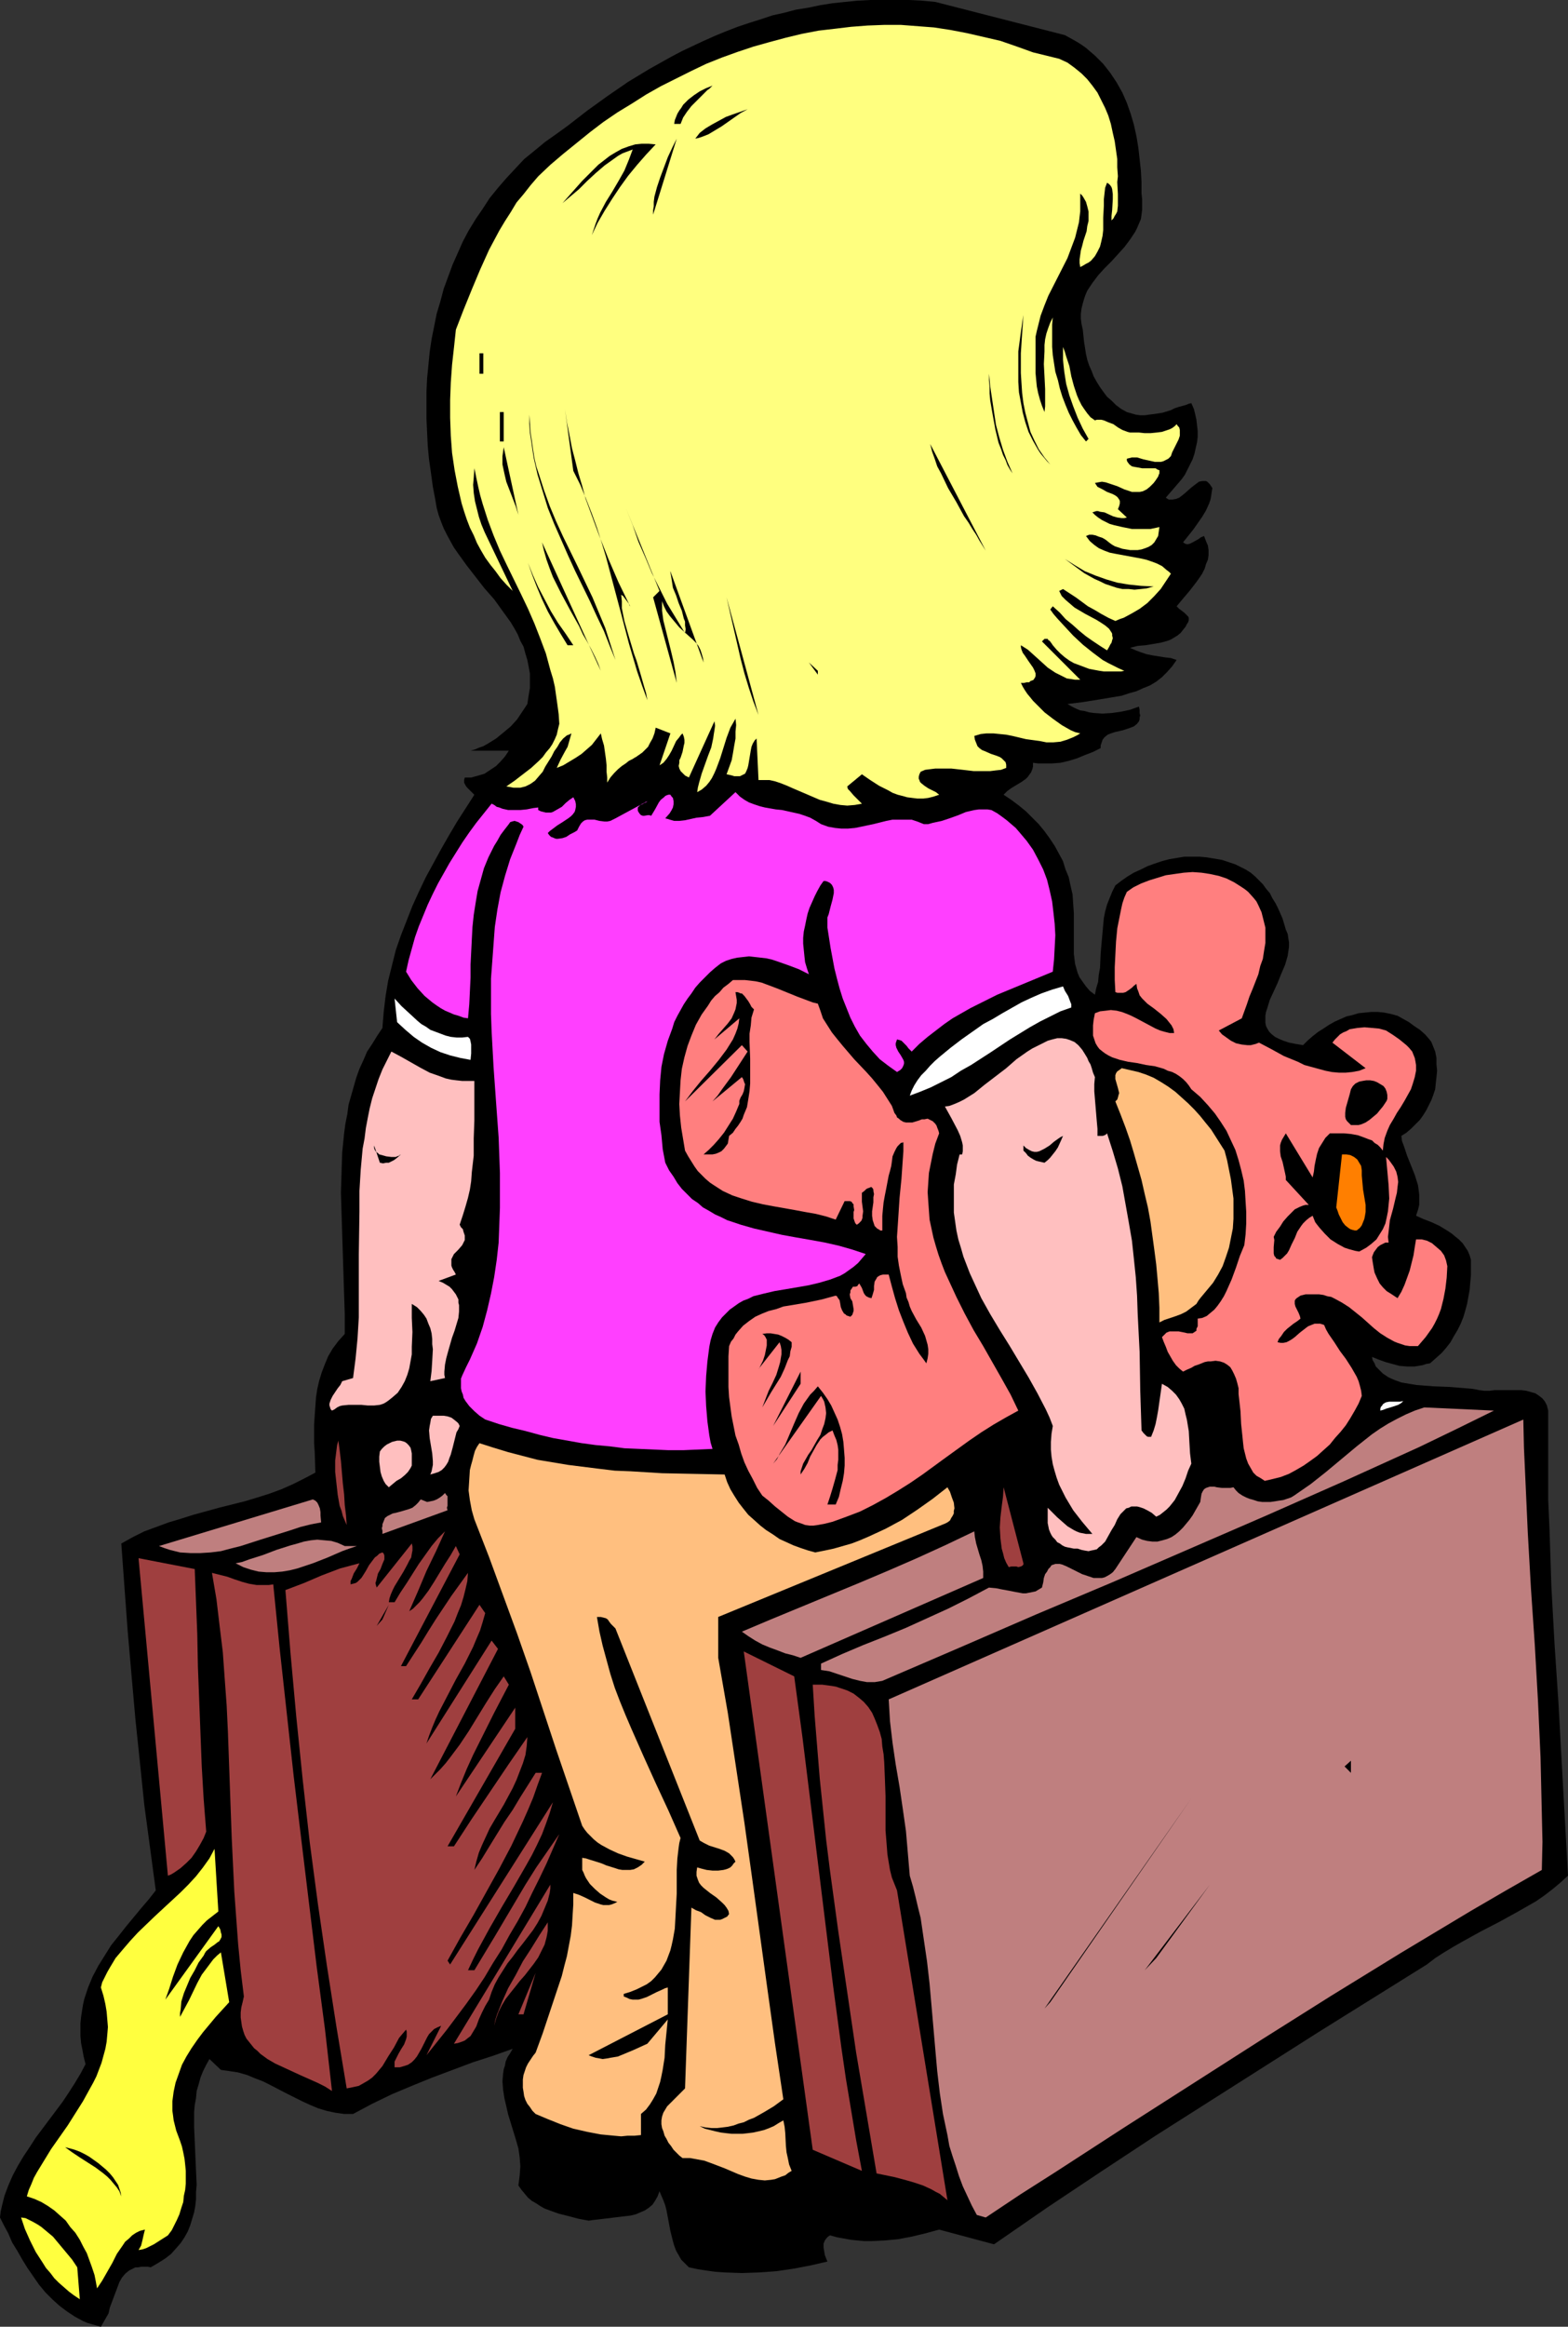 <?xml version="1.0" encoding="UTF-8" standalone="no"?>
<svg
   version="1.0"
   width="104.995mm"
   height="155.711mm"
   id="svg89"
   sodipodi:docname="Bags Packed.wmf"
   xmlns:inkscape="http://www.inkscape.org/namespaces/inkscape"
   xmlns:sodipodi="http://sodipodi.sourceforge.net/DTD/sodipodi-0.dtd"
   xmlns="http://www.w3.org/2000/svg"
   xmlns:svg="http://www.w3.org/2000/svg">
  <rect width="100%" height="100%" fill="#333333" stroke="none"/>
  <sodipodi:namedview
     id="namedview89"
     pagecolor="#ffffff"
     bordercolor="#000000"
     borderopacity="0.25"
     inkscape:showpageshadow="2"
     inkscape:pageopacity="0.0"
     inkscape:pagecheckerboard="0"
     inkscape:deskcolor="#d1d1d1"
     inkscape:document-units="mm" />
  <defs
     id="defs1">
    <pattern
       id="WMFhbasepattern"
       patternUnits="userSpaceOnUse"
       width="6"
       height="6"
       x="0"
       y="0" />
  </defs>
  <path
     style="fill:#000000;fill-opacity:1;fill-rule:evenodd;stroke:none"
     d="m 269.509,8.888 1.454,0.808 1.454,0.808 1.293,0.808 1.131,0.808 1.131,0.97 1.131,0.97 1.131,1.131 0.969,0.97 1.777,2.262 1.616,2.424 1.454,2.585 1.131,2.585 0.969,2.747 0.808,2.747 0.646,2.909 0.485,2.909 0.323,2.909 0.323,2.909 0.162,2.909 v 2.909 l 0.162,1.454 v 1.293 1.293 l -0.162,1.293 -0.162,1.131 -0.485,1.131 -0.485,1.131 -0.485,0.97 -1.293,1.939 -1.454,1.939 -1.616,1.778 -1.616,1.778 -1.777,1.778 -1.616,1.778 -1.454,1.939 -0.646,0.97 -0.646,0.97 -0.485,1.131 -0.323,0.97 -0.323,1.131 -0.323,1.293 -0.162,1.293 v 1.293 l 0.162,1.293 0.323,1.454 0.323,3.07 0.485,3.07 0.323,1.454 0.485,1.454 0.646,1.454 0.485,1.293 0.808,1.454 0.808,1.293 0.808,1.131 0.969,1.293 1.131,0.97 1.131,1.131 1.293,0.97 1.454,0.808 1.131,0.323 1.131,0.323 1.131,0.162 h 1.131 l 1.131,-0.162 1.293,-0.162 2.1,-0.323 2.1,-0.646 0.969,-0.485 0.969,-0.323 1.777,-0.485 0.808,-0.323 0.646,-0.162 0.646,1.454 0.323,1.293 0.323,1.454 0.162,1.454 0.162,1.454 v 1.454 l -0.162,1.293 -0.323,1.454 -0.323,1.454 -0.485,1.454 -0.646,1.293 -0.646,1.293 -0.646,1.293 -0.808,1.131 -0.969,1.131 -0.969,1.131 -2.1,2.424 0.485,0.323 0.323,0.162 h 0.808 l 0.969,-0.162 0.808,-0.323 0.646,-0.485 0.808,-0.646 1.454,-1.293 0.808,-0.646 0.646,-0.485 0.646,-0.485 0.808,-0.162 h 0.646 0.323 l 0.323,0.162 0.323,0.323 0.323,0.323 0.323,0.485 0.323,0.485 -0.162,0.97 -0.162,1.131 -0.162,0.808 -0.323,0.97 -0.808,1.778 -0.969,1.616 -1.131,1.616 -1.131,1.616 -2.585,3.232 0.323,0.162 0.162,0.162 0.646,0.162 0.646,-0.162 0.646,-0.323 1.454,-0.808 0.646,-0.485 0.808,-0.323 0.485,1.293 0.485,1.131 0.162,1.131 v 1.293 l -0.162,1.131 -0.485,1.131 -0.323,1.131 -0.646,1.293 -0.646,0.97 -0.808,1.131 -1.616,2.101 -1.777,2.101 -1.616,1.939 0.646,0.646 0.646,0.485 0.646,0.485 0.485,0.485 0.485,0.485 0.162,0.323 v 0.323 0.323 l -0.162,0.485 -0.323,0.485 -0.323,0.646 -0.646,0.808 -0.646,0.808 -0.808,0.646 -0.808,0.485 -0.808,0.485 -0.808,0.323 -1.777,0.485 -1.939,0.323 -1.939,0.323 -1.939,0.162 -1.939,0.485 1.454,0.646 1.293,0.485 1.454,0.485 1.616,0.323 3.07,0.485 1.454,0.162 1.454,0.485 -1.131,1.616 -1.293,1.454 -1.293,1.293 -1.454,1.131 -1.616,0.97 -1.616,0.646 -1.777,0.808 -1.777,0.485 -1.939,0.646 -1.939,0.323 -3.878,0.646 -4.039,0.646 -3.878,0.485 1.131,0.646 0.969,0.485 1.131,0.485 1.131,0.162 1.131,0.323 1.131,0.162 2.262,0.162 2.424,-0.162 2.262,-0.323 2.262,-0.485 2.262,-0.808 0.162,0.808 v 0.808 l 0.162,0.646 -0.162,0.485 v 0.485 l -0.162,0.485 -0.485,0.646 -0.808,0.646 -0.808,0.323 -0.969,0.323 -0.969,0.323 -2.1,0.485 -0.969,0.323 -0.808,0.323 -0.808,0.646 -0.485,0.646 -0.162,0.485 -0.162,0.485 -0.162,0.485 v 0.646 l -1.939,0.97 -2.1,0.808 -1.939,0.808 -2.1,0.646 -2.1,0.485 -2.1,0.162 h -2.424 -1.131 l -1.293,-0.162 v 0.97 l -0.162,0.646 -0.323,0.808 -0.485,0.646 -0.323,0.485 -0.485,0.485 -1.131,0.808 -2.424,1.454 -1.131,0.808 -0.485,0.485 -0.485,0.485 1.939,1.293 1.939,1.454 1.777,1.454 1.616,1.616 1.616,1.616 1.454,1.778 1.293,1.778 1.293,1.939 0.969,1.778 1.131,2.101 0.646,2.101 0.808,1.939 0.485,2.262 0.485,2.101 0.162,2.424 0.162,2.262 v 1.616 8.726 l 0.162,1.293 0.162,1.293 0.323,1.131 0.323,1.131 0.485,1.131 0.808,1.131 0.808,1.131 0.969,1.131 1.293,0.97 0.323,-1.616 0.485,-1.616 0.162,-1.778 0.323,-1.778 0.162,-3.555 0.162,-1.939 0.162,-1.778 0.323,-3.555 0.162,-1.778 0.323,-1.616 0.485,-1.778 0.646,-1.616 0.646,-1.616 0.808,-1.616 1.454,-1.131 1.616,-1.131 1.616,-0.97 1.777,-0.808 1.616,-0.808 1.777,-0.646 1.939,-0.646 1.777,-0.485 1.939,-0.323 1.939,-0.323 h 1.939 1.939 l 1.777,0.162 1.939,0.323 1.939,0.323 1.939,0.646 1.454,0.485 1.293,0.646 1.293,0.646 1.293,0.808 1.131,0.97 0.969,0.97 0.969,0.97 0.808,1.131 0.969,1.131 0.646,1.293 0.808,1.293 0.646,1.293 1.131,2.585 0.808,2.747 0.485,1.131 0.162,1.131 0.162,0.97 v 1.131 l -0.162,1.131 -0.162,1.131 -0.646,2.262 -0.969,2.262 -0.969,2.424 -0.969,2.101 -0.969,2.101 -0.646,2.101 -0.323,0.97 -0.162,0.97 v 0.808 0.97 l 0.162,0.808 0.323,0.646 0.485,0.808 0.646,0.646 0.808,0.646 0.969,0.485 1.131,0.485 1.454,0.485 1.616,0.323 1.939,0.323 1.131,-1.131 1.293,-1.131 1.454,-1.131 1.293,-0.808 1.454,-0.97 1.454,-0.808 1.454,-0.646 1.454,-0.646 1.454,-0.323 1.616,-0.485 1.616,-0.162 1.616,-0.162 h 1.616 l 1.616,0.162 1.616,0.323 1.777,0.485 2.908,1.616 1.293,0.97 1.454,0.97 1.293,1.131 1.131,1.293 0.485,0.646 0.323,0.808 0.323,0.808 0.323,0.808 0.323,1.616 v 1.616 l 0.162,1.616 -0.162,1.616 -0.162,1.454 -0.162,1.616 -0.485,1.454 -0.485,1.293 -0.646,1.293 -0.646,1.293 -0.808,1.293 -0.808,1.131 -1.131,1.131 -0.969,0.97 -1.293,1.131 -1.293,0.808 0.162,1.293 0.485,1.293 0.808,2.424 0.969,2.424 0.969,2.424 0.808,2.585 0.162,1.131 0.162,1.293 v 1.293 1.293 l -0.323,1.293 -0.485,1.454 1.777,0.808 2.1,0.808 2.1,0.97 2.1,1.293 0.969,0.646 0.969,0.808 0.808,0.646 0.969,0.97 0.646,0.97 0.646,0.97 0.485,1.131 0.323,1.131 v 1.939 1.939 l -0.162,1.778 -0.162,1.939 -0.323,1.778 -0.323,1.778 -0.485,1.778 -0.485,1.616 -0.646,1.616 -0.808,1.616 -0.969,1.616 -0.808,1.454 -1.131,1.454 -1.131,1.293 -1.454,1.293 -1.454,1.293 -0.969,0.162 -0.969,0.323 -1.939,0.323 h -1.939 l -1.939,-0.162 -1.777,-0.485 -1.777,-0.485 -1.777,-0.646 -1.616,-0.646 0.162,0.808 0.485,0.808 0.323,0.808 0.646,0.646 0.485,0.485 0.646,0.646 1.454,0.97 1.454,0.646 1.777,0.646 1.939,0.323 1.939,0.323 2.1,0.162 2.1,0.162 4.201,0.162 1.939,0.162 1.939,0.162 1.939,0.162 1.616,0.323 1.293,0.162 h 1.293 l 1.293,-0.162 h 1.454 2.747 2.585 l 1.293,0.162 1.131,0.323 1.131,0.323 0.969,0.646 0.808,0.646 0.646,0.808 0.485,0.97 0.162,0.646 0.162,0.646 v 7.595 7.433 7.433 l 0.323,7.272 0.485,14.705 0.808,14.705 0.969,14.543 0.808,14.705 0.808,14.543 0.808,14.705 -1.939,1.778 -1.939,1.616 -2.1,1.616 -2.1,1.454 -2.262,1.293 -2.262,1.293 -4.686,2.585 -4.686,2.424 -4.686,2.585 -2.262,1.293 -2.424,1.454 -2.262,1.454 -2.1,1.616 -13.734,8.564 -13.734,8.564 -27.468,17.452 -13.734,8.726 -13.734,9.049 -13.572,9.049 -13.572,9.372 -13.896,-3.717 -3.555,0.97 -3.393,0.808 -3.393,0.646 -3.393,0.323 -3.393,0.162 h -1.777 l -1.777,-0.162 -1.616,-0.162 -1.777,-0.323 -1.777,-0.323 -1.777,-0.485 -0.485,0.323 -0.323,0.323 -0.485,0.646 -0.323,0.808 v 0.97 l 0.162,0.97 0.162,0.97 0.323,0.808 0.323,0.808 -4.201,0.97 -4.201,0.808 -4.363,0.646 -4.363,0.323 -4.524,0.162 -4.524,-0.162 -2.262,-0.162 -2.262,-0.323 -2.1,-0.323 -2.262,-0.485 -0.969,-0.97 -0.969,-0.97 -0.646,-1.131 -0.646,-1.131 -0.485,-1.293 -0.323,-1.131 -0.646,-2.585 -0.969,-5.171 -0.323,-1.293 -0.485,-1.293 -0.485,-1.131 -0.485,-1.131 -0.485,1.293 -0.646,1.131 -0.646,0.97 -0.969,0.808 -0.969,0.646 -1.131,0.485 -1.131,0.485 -1.293,0.323 -2.747,0.323 -5.332,0.646 -1.454,0.162 -1.131,0.162 -2.585,-0.485 -2.424,-0.646 -2.585,-0.646 -2.262,-0.808 -1.293,-0.485 -1.131,-0.646 -0.969,-0.646 -1.131,-0.646 -0.969,-0.808 -0.808,-0.97 -0.808,-0.97 -0.808,-1.131 0.162,-1.293 0.162,-1.293 0.162,-2.262 -0.162,-2.262 -0.323,-2.262 -0.646,-2.262 -0.646,-2.101 -0.646,-2.101 -0.646,-2.101 -0.485,-2.101 -0.485,-2.101 -0.323,-2.101 -0.162,-2.101 0.162,-1.939 0.162,-1.131 0.323,-0.97 0.162,-0.97 0.485,-1.131 0.646,-0.97 0.646,-1.131 -5.009,1.778 -5.009,1.616 -5.17,1.939 -5.17,1.939 -5.17,2.101 -5.009,2.101 -5.009,2.424 -4.847,2.585 h -2.262 l -2.262,-0.323 -2.262,-0.485 -2.1,-0.646 -1.939,-0.808 -2.1,-0.97 -3.878,-1.939 -4.039,-2.101 -1.939,-0.97 -2.1,-0.808 -1.939,-0.808 -2.262,-0.646 -2.1,-0.323 -2.262,-0.323 -2.908,-2.747 -0.808,1.454 -0.808,1.616 -0.646,1.616 -0.485,1.778 -0.485,1.616 -0.162,1.778 -0.323,1.778 -0.162,1.778 v 3.717 l 0.162,3.717 0.323,7.433 0.162,3.555 -0.162,1.778 v 1.778 l -0.162,1.616 -0.323,1.778 -0.485,1.616 -0.485,1.616 -0.646,1.616 -0.808,1.454 -0.969,1.454 -1.131,1.293 -1.293,1.454 -1.454,1.131 -1.777,1.131 -1.939,1.131 -0.808,-0.162 H 36.516 35.708 l -0.808,0.162 H 34.254 l -0.646,0.323 -0.969,0.485 -0.969,0.808 -0.808,0.97 -0.646,1.131 -0.485,1.293 -0.969,2.585 -0.969,2.585 -0.323,1.454 -0.646,1.131 -0.646,1.131 -0.646,1.131 -1.131,-0.323 -1.131,-0.323 -1.131,-0.323 -1.131,-0.485 -2.1,-1.131 -1.939,-1.293 -1.939,-1.454 -1.777,-1.616 -1.777,-1.778 L 9.856,577.85 6.948,573.648 5.655,571.548 4.363,569.286 3.07,567.185 2.1,564.923 0.969,562.822 0,560.883 l 0.162,-1.454 0.323,-1.454 0.646,-2.585 0.969,-2.585 1.131,-2.585 1.293,-2.424 1.454,-2.424 1.616,-2.424 1.454,-2.262 6.786,-9.049 1.616,-2.424 1.454,-2.262 1.454,-2.424 1.293,-2.424 -0.485,-1.939 -0.323,-1.778 -0.323,-1.616 -0.162,-1.778 v -1.616 -1.616 l 0.162,-1.616 0.485,-3.07 0.323,-1.454 0.485,-1.454 0.485,-1.454 1.131,-2.747 1.454,-2.747 1.616,-2.585 1.616,-2.585 1.939,-2.424 1.777,-2.262 3.878,-4.686 1.939,-2.262 1.777,-2.262 -1.454,-10.827 -1.454,-10.827 -1.131,-10.988 -1.131,-10.827 -0.969,-10.988 -0.969,-11.15 -0.808,-10.988 -0.808,-11.15 2.908,-1.616 2.908,-1.454 3.07,-1.131 3.07,-1.131 3.232,-0.97 3.07,-0.97 6.463,-1.778 6.463,-1.616 3.232,-0.97 3.07,-0.97 3.07,-1.131 2.908,-1.293 2.908,-1.454 2.747,-1.454 -0.162,-5.009 -0.162,-2.424 v -2.424 -2.262 l 0.162,-2.424 0.162,-2.262 0.162,-2.262 0.323,-2.101 0.485,-2.101 0.646,-2.101 0.808,-2.101 0.808,-1.939 1.131,-1.939 1.454,-1.939 1.616,-1.778 v -5.009 l -0.162,-5.009 -0.323,-10.18 -0.323,-10.342 -0.162,-5.171 0.162,-5.171 0.162,-5.009 0.485,-4.848 0.323,-2.424 0.485,-2.424 0.323,-2.424 0.646,-2.262 0.646,-2.262 0.646,-2.262 0.808,-2.262 0.969,-2.101 0.969,-2.262 1.293,-1.939 1.293,-2.101 1.293,-1.939 0.323,-4.04 0.485,-4.04 0.646,-3.878 0.969,-3.878 0.969,-3.878 1.293,-3.717 1.454,-3.717 1.454,-3.717 1.616,-3.555 1.777,-3.717 1.939,-3.555 1.939,-3.555 1.939,-3.393 2.1,-3.555 4.363,-6.787 -0.969,-0.97 -0.969,-0.97 -0.323,-0.485 -0.323,-0.646 v -0.646 l 0.162,-0.646 h 1.616 l 1.777,-0.485 1.616,-0.485 1.454,-0.97 1.454,-0.97 1.131,-1.131 1.131,-1.293 0.969,-1.454 h -9.695 l 1.131,-0.323 1.131,-0.485 0.969,-0.323 1.131,-0.646 2.1,-1.293 1.777,-1.454 1.939,-1.616 1.616,-1.778 1.293,-1.939 1.293,-1.939 0.323,-2.101 0.323,-1.939 v -1.778 -1.939 l -0.323,-1.778 -0.323,-1.616 -0.485,-1.616 -0.485,-1.778 -0.808,-1.454 -0.646,-1.616 -0.808,-1.454 -0.969,-1.616 -2.1,-2.909 -2.1,-2.909 -2.424,-2.747 -2.262,-2.909 -2.262,-2.909 -2.1,-2.909 -1.131,-1.616 -0.808,-1.454 -0.969,-1.778 -0.808,-1.616 -0.646,-1.616 -0.646,-1.778 -0.485,-1.778 -0.323,-1.939 -0.646,-3.393 -0.485,-3.555 -0.485,-3.393 -0.323,-3.393 -0.162,-3.393 -0.162,-3.555 v -3.393 -3.393 l 0.162,-3.393 0.323,-3.232 0.323,-3.393 0.485,-3.232 0.646,-3.232 0.646,-3.232 0.969,-3.232 0.808,-3.07 1.131,-3.07 1.131,-3.07 1.293,-2.909 1.293,-2.909 1.454,-2.747 1.777,-2.909 1.777,-2.585 1.777,-2.747 2.1,-2.585 2.1,-2.424 2.262,-2.424 2.262,-2.424 2.585,-2.101 2.747,-2.262 2.747,-1.939 2.908,-2.101 5.009,-3.878 5.17,-3.717 5.17,-3.555 5.332,-3.232 5.494,-3.07 2.747,-1.454 2.747,-1.293 2.747,-1.293 2.908,-1.293 2.747,-1.131 2.908,-1.131 2.908,-0.97 3.07,-0.97 2.908,-0.97 2.908,-0.646 3.07,-0.808 3.07,-0.485 3.07,-0.646 3.07,-0.485 3.07,-0.323 3.232,-0.323 L 220.229,0 h 3.232 3.232 3.393 l 3.232,0.162 3.393,0.323 z"
     id="path1" />
  <path
     style="fill:#ffff7f;fill-opacity:1;fill-rule:evenodd;stroke:none"
     d="m 268.055,14.866 2.1,0.97 1.777,1.293 1.777,1.454 1.454,1.454 1.293,1.616 1.293,1.778 0.969,1.939 0.969,1.939 0.808,1.939 0.646,2.101 0.485,2.262 0.485,2.101 0.323,2.262 0.323,2.262 v 2.101 l 0.162,2.262 -0.162,1.454 0.162,3.07 v 1.454 1.454 l -0.162,1.454 -0.323,0.646 -0.323,0.485 -0.323,0.646 -0.485,0.485 v -1.131 l 0.162,-1.454 0.162,-2.747 V 49.124 l -0.162,-1.293 -0.162,-0.485 -0.323,-0.485 -0.323,-0.323 -0.485,-0.323 -0.485,1.293 -0.162,1.454 -0.162,1.454 v 1.616 l -0.162,3.07 v 3.07 l -0.162,1.454 -0.323,1.454 -0.323,1.293 -0.646,1.293 -0.646,1.131 -0.969,1.131 -0.646,0.485 -0.646,0.323 -0.808,0.485 -0.646,0.323 -0.162,-0.97 v -0.97 l 0.162,-1.131 0.162,-1.131 0.323,-1.131 0.323,-1.293 0.808,-2.424 0.162,-1.293 0.323,-1.293 V 54.618 53.487 l -0.323,-1.293 -0.323,-1.131 -0.646,-1.131 -0.323,-0.485 -0.485,-0.485 v 1.454 1.616 1.454 l -0.162,1.293 -0.162,1.454 -0.323,1.293 -0.646,2.585 -0.969,2.585 -0.969,2.585 -4.847,9.534 -0.969,2.424 -0.969,2.585 -0.646,2.585 -0.323,1.293 -0.323,1.454 v 1.293 1.454 1.454 1.454 1.778 1.778 l 0.162,1.778 0.162,1.616 0.323,1.616 0.485,1.778 0.485,1.454 0.646,1.616 0.162,-1.454 v -1.454 -2.909 l -0.162,-3.232 -0.162,-3.07 0.162,-3.232 v -1.616 l 0.162,-1.454 0.323,-1.454 0.485,-1.454 0.485,-1.293 0.646,-1.293 -0.162,1.778 v 1.778 1.939 1.939 l 0.162,2.101 0.323,2.101 0.323,2.101 0.646,2.101 0.485,2.101 0.646,2.101 0.808,2.101 0.808,1.939 0.969,1.939 0.969,1.778 1.131,1.939 1.293,1.616 0.646,-0.646 -1.454,-2.585 -1.293,-2.747 -1.131,-2.909 -0.969,-2.747 -0.808,-2.909 -0.485,-3.07 -0.162,-1.454 -0.162,-1.616 v -1.616 -1.616 l 0.485,1.293 0.323,1.131 0.808,2.424 0.485,2.585 0.646,2.424 0.808,2.424 0.485,1.131 0.646,1.293 0.646,0.97 0.808,1.131 0.808,0.97 1.131,0.808 0.485,-0.162 h 0.646 0.485 l 0.646,0.162 1.131,0.485 1.293,0.485 1.131,0.808 1.131,0.646 1.293,0.485 0.646,0.162 h 0.646 1.616 l 1.454,0.162 h 1.454 l 1.616,-0.162 1.293,-0.162 1.454,-0.485 0.485,-0.162 0.646,-0.323 0.646,-0.485 0.485,-0.485 0.323,0.485 0.323,0.323 0.162,0.646 v 0.485 0.97 l -0.323,0.97 -1.131,2.262 -0.485,0.97 -0.323,0.97 -0.646,0.646 -0.646,0.323 -0.646,0.323 -0.646,0.162 h -0.808 -0.646 l -1.454,-0.323 -1.454,-0.323 -1.616,-0.485 h -0.646 -0.646 l -0.646,0.162 -0.646,0.162 v 0.485 l 0.162,0.323 0.485,0.646 0.646,0.485 0.808,0.162 0.969,0.162 0.808,0.162 h 1.939 0.808 0.646 l 0.485,0.323 0.485,0.162 v 0.323 0.162 0.323 l -0.162,0.323 -0.162,0.485 -0.323,0.485 -0.323,0.485 -0.485,0.646 -0.485,0.485 -0.485,0.485 -0.808,0.646 -0.969,0.485 -0.808,0.162 h -0.969 -0.969 l -1.939,-0.646 -1.777,-0.808 -1.939,-0.646 -0.969,-0.323 -0.969,-0.162 -0.969,0.162 -0.808,0.162 0.323,0.485 0.323,0.485 0.646,0.323 0.646,0.323 1.131,0.646 1.293,0.485 0.646,0.323 0.485,0.323 0.323,0.323 0.323,0.485 0.162,0.323 v 0.646 l -0.162,0.646 -0.323,0.808 2.262,2.101 -0.646,0.162 h -0.646 l -1.131,-0.162 -1.131,-0.323 -2.1,-0.97 -1.131,-0.162 -0.485,-0.162 h -0.485 l -0.485,0.162 -0.485,0.162 0.646,0.646 0.808,0.646 0.969,0.646 0.969,0.485 0.969,0.485 1.131,0.323 2.1,0.485 2.424,0.485 h 2.424 2.262 l 2.262,-0.485 -0.162,1.131 -0.162,1.131 -0.485,0.808 -0.485,0.808 -0.646,0.646 -0.808,0.485 -0.808,0.323 -0.969,0.323 -0.969,0.162 h -0.808 -1.131 l -0.969,-0.162 -0.969,-0.162 -0.969,-0.323 -0.969,-0.323 -0.808,-0.485 -0.646,-0.485 -0.808,-0.646 -0.808,-0.485 -0.969,-0.323 -0.808,-0.323 -0.808,-0.162 h -0.808 l -0.808,0.323 0.485,0.646 0.485,0.646 1.131,0.97 1.131,0.808 1.454,0.646 1.293,0.485 1.616,0.323 6.14,1.131 1.454,0.323 1.454,0.485 1.293,0.485 1.293,0.646 1.131,0.97 0.646,0.485 0.485,0.485 -1.293,1.939 -1.293,1.939 -1.616,1.778 -1.777,1.778 -1.939,1.454 -1.939,1.131 -2.1,1.131 -0.969,0.323 -1.131,0.485 -1.777,-0.808 -1.777,-0.97 -1.616,-0.97 -1.777,-0.97 -3.07,-2.262 -3.232,-2.101 -0.969,0.485 0.323,0.646 0.323,0.646 0.969,0.97 1.131,0.97 1.131,0.97 2.747,1.616 2.747,1.454 1.293,0.808 0.969,0.646 0.969,0.808 0.323,0.485 0.323,0.485 0.162,0.323 v 0.485 l 0.162,0.646 -0.162,0.485 -0.162,0.646 -0.323,0.485 -0.323,0.646 -0.485,0.808 -1.777,-1.131 -1.939,-1.293 -1.616,-1.131 -1.777,-1.454 -1.616,-1.454 -1.777,-1.454 -1.454,-1.616 -1.777,-1.616 -0.646,0.808 v 0 l 0.808,1.131 0.969,1.131 1.939,2.101 2.1,2.262 2.424,2.262 2.424,1.939 2.585,1.939 1.454,0.808 1.293,0.646 1.293,0.646 1.454,0.646 -0.808,0.162 h -0.969 -1.131 -0.969 -1.293 l -1.131,-0.162 -2.585,-0.485 -1.293,-0.485 -1.293,-0.485 -1.293,-0.485 -1.131,-0.646 -1.131,-0.808 -1.131,-0.97 -0.969,-0.97 -0.969,-1.131 -0.323,-0.485 -0.485,-0.646 -0.323,-0.162 -0.162,-0.323 h -0.323 -0.485 l -0.646,0.646 9.695,9.695 h -1.293 l -0.969,-0.162 -1.131,-0.162 -0.969,-0.485 -0.969,-0.485 -0.969,-0.485 -1.939,-1.293 -1.777,-1.616 -1.616,-1.454 -1.616,-1.454 -1.777,-1.131 v 0.485 l 0.162,0.646 0.323,0.808 0.485,0.646 0.969,1.454 1.131,1.616 0.323,0.646 0.323,0.808 v 0.646 l -0.162,0.485 -0.162,0.162 -0.162,0.323 -0.323,0.162 -0.485,0.162 -0.323,0.323 h -0.646 l -0.646,0.162 h -0.808 l 0.485,0.97 0.485,0.808 0.646,0.97 0.808,0.97 0.646,0.808 0.969,0.97 1.939,1.939 2.1,1.616 2.262,1.616 1.131,0.646 1.131,0.646 1.131,0.485 1.293,0.323 -0.808,0.485 -0.969,0.485 -1.616,0.646 -1.616,0.485 -1.777,0.162 h -1.777 l -1.616,-0.323 -3.555,-0.485 -3.393,-0.808 -1.616,-0.323 -1.616,-0.162 -1.616,-0.162 h -1.777 l -1.454,0.162 -1.616,0.485 0.162,0.97 0.323,0.808 0.323,0.808 0.485,0.485 0.646,0.485 0.808,0.323 1.454,0.646 1.454,0.485 0.808,0.323 0.485,0.323 0.485,0.485 0.485,0.485 0.162,0.646 v 0.808 l -1.293,0.485 -1.454,0.162 -1.293,0.162 h -1.454 -2.747 l -2.747,-0.323 -2.908,-0.323 h -2.585 -1.454 l -1.293,0.162 -1.293,0.162 -1.131,0.485 -0.323,0.646 -0.162,0.646 v 0.485 l 0.162,0.323 0.162,0.485 0.323,0.323 0.808,0.646 0.969,0.646 0.969,0.485 0.969,0.485 0.808,0.646 -1.454,0.485 -1.293,0.323 -1.293,0.162 h -1.454 l -1.293,-0.162 -1.293,-0.162 -1.131,-0.323 -1.293,-0.323 -1.293,-0.485 -1.131,-0.646 -2.262,-1.131 -2.262,-1.454 -2.1,-1.454 -3.716,3.07 0.162,0.646 0.485,0.485 0.969,1.131 0.969,0.97 1.131,1.131 -1.777,0.323 -1.939,0.162 -1.777,-0.162 -1.777,-0.323 -1.616,-0.485 -1.777,-0.485 -3.393,-1.454 -3.393,-1.454 -1.454,-0.646 -1.616,-0.646 -1.454,-0.485 -1.454,-0.323 h -1.293 -1.454 l -0.485,-10.503 -0.485,0.485 -0.485,0.808 -0.323,0.808 -0.162,0.808 -0.323,1.939 -0.323,1.939 -0.162,0.646 -0.323,0.808 -0.323,0.646 -0.646,0.323 -0.646,0.323 h -0.485 -0.485 -0.485 l -0.485,-0.162 -0.646,-0.162 -0.808,-0.162 0.646,-1.778 0.646,-1.778 0.323,-1.778 0.323,-1.939 0.323,-1.778 v -1.778 l 0.162,-1.616 -0.162,-1.616 -0.646,1.131 -0.646,1.131 -0.485,1.293 -0.485,1.293 -1.616,5.171 -0.969,2.585 -0.485,1.131 -0.646,1.293 -0.646,0.97 -0.808,0.97 -1.131,0.97 -1.131,0.646 0.162,-1.131 0.323,-1.293 0.646,-2.262 1.616,-4.525 0.808,-2.101 0.485,-2.262 0.162,-1.131 0.162,-0.97 0.162,-1.131 -0.162,-1.131 -6.463,14.22 -0.969,-0.485 -0.646,-0.646 -0.485,-0.485 -0.323,-0.646 -0.162,-0.646 0.162,-0.808 v -0.646 l 0.323,-0.646 0.485,-1.454 0.323,-1.616 0.162,-0.646 v -0.808 l -0.162,-0.808 -0.323,-0.808 -0.485,0.485 -0.323,0.485 -0.808,0.97 -1.131,2.424 -0.646,1.131 -0.646,0.97 -0.808,0.97 -0.485,0.323 -0.485,0.323 2.747,-8.08 -3.716,-1.454 -0.323,1.454 -0.485,1.293 -0.646,1.131 -0.485,0.97 -0.808,0.808 -0.646,0.646 -1.616,1.131 -0.323,0.162 -0.485,0.323 -0.969,0.485 -0.808,0.646 -0.969,0.646 -0.969,0.808 -0.969,0.97 -0.969,1.131 -0.808,1.293 v -1.293 l -0.162,-1.454 v -1.616 l -0.162,-1.616 -0.485,-3.393 -0.485,-1.616 -0.323,-1.454 -1.131,1.454 -1.131,1.454 -1.293,1.131 -1.293,1.131 -1.454,0.97 -1.616,0.97 -1.616,0.97 -1.616,0.646 0.969,-2.101 1.131,-2.101 0.646,-1.131 0.323,-1.131 0.323,-1.131 0.323,-1.131 -0.646,0.323 -0.485,0.162 -0.969,0.808 -0.808,0.97 -0.646,1.131 -0.808,1.131 -0.646,1.293 -1.616,2.585 -0.646,1.293 -0.969,1.131 -0.969,1.131 -1.131,0.808 -0.646,0.323 -0.646,0.323 -0.646,0.162 -0.646,0.162 h -0.808 -0.969 l -0.808,-0.162 -0.969,-0.162 2.1,-1.454 2.1,-1.616 2.1,-1.616 1.939,-1.778 0.969,-0.97 0.808,-1.131 0.969,-1.131 0.646,-0.97 0.646,-1.293 0.485,-1.131 0.323,-1.454 0.323,-1.293 -0.162,-2.424 -0.323,-2.424 -0.323,-2.262 -0.323,-2.262 -0.485,-2.101 -0.646,-2.101 -1.131,-4.201 -1.454,-3.878 -1.454,-3.717 -1.616,-3.717 -1.777,-3.717 -3.555,-7.272 -1.777,-3.717 -1.616,-3.878 -1.454,-3.878 -1.293,-4.04 -0.646,-2.262 -0.485,-2.101 -0.485,-2.262 -0.485,-2.424 -0.162,2.262 -0.162,1.939 0.162,2.101 0.323,2.101 0.485,1.939 0.485,1.939 0.646,1.939 0.808,1.939 1.777,3.717 3.555,7.433 1.777,3.717 -1.616,-1.616 -1.454,-1.616 -1.293,-1.778 -1.293,-1.616 -1.293,-1.778 -1.131,-1.939 -0.969,-1.778 -0.808,-1.939 -0.969,-1.939 -0.808,-2.101 -0.646,-1.939 -0.646,-2.101 -0.485,-2.101 -0.485,-2.101 -0.808,-4.201 -0.646,-4.363 -0.323,-4.363 -0.162,-4.525 v -4.525 l 0.162,-4.363 0.323,-4.525 0.485,-4.363 0.485,-4.525 1.939,-5.009 2.1,-5.171 2.1,-5.009 2.262,-5.009 1.293,-2.424 1.293,-2.424 1.454,-2.424 1.454,-2.262 1.454,-2.424 1.777,-2.101 1.777,-2.262 1.939,-2.262 3.07,-2.909 3.232,-2.747 3.393,-2.747 3.393,-2.747 3.393,-2.585 3.555,-2.424 3.716,-2.262 3.555,-2.262 3.716,-2.101 3.878,-1.939 3.878,-1.939 3.716,-1.778 4.039,-1.616 4.039,-1.454 3.878,-1.293 4.039,-1.131 4.201,-1.131 4.039,-0.97 4.201,-0.808 4.201,-0.485 4.039,-0.485 4.201,-0.323 4.201,-0.162 h 4.201 l 4.201,0.323 4.201,0.323 4.201,0.646 4.201,0.808 4.201,0.97 4.201,0.97 4.201,1.454 4.039,1.454 z"
     id="path2" />
  <path
     style="fill:#000000;fill-opacity:1;fill-rule:evenodd;stroke:none"
     d="m 172.24,31.349 h -1.616 l 0.162,-0.97 0.323,-0.808 0.323,-0.808 0.485,-0.808 0.485,-0.646 0.485,-0.808 1.293,-1.293 1.454,-1.131 1.454,-0.97 1.616,-0.808 1.616,-0.646 -0.323,0.323 -0.485,0.485 -0.485,0.323 -0.485,0.485 -1.131,1.131 -1.131,1.131 -1.293,1.293 -1.131,1.454 -0.969,1.454 -0.323,0.808 z"
     id="path3" />
  <path
     style="fill:#000000;fill-opacity:1;fill-rule:evenodd;stroke:none"
     d="m 189.206,27.632 -1.777,0.97 -1.616,1.131 -1.616,1.131 -1.616,1.131 -1.616,0.97 -1.616,0.97 -1.616,0.646 -0.969,0.323 -0.808,0.162 1.131,-1.454 1.454,-1.131 1.616,-0.97 1.777,-0.97 1.777,-0.97 1.777,-0.646 z"
     id="path4" />
  <path
     style="fill:#000000;fill-opacity:1;fill-rule:evenodd;stroke:none"
     d="m 165.293,54.295 v -1.131 l 0.162,-0.97 v -1.131 l 0.162,-1.293 0.646,-2.424 0.808,-2.424 0.969,-2.585 0.969,-2.585 1.131,-2.424 1.131,-2.262 z"
     id="path5" />
  <path
     style="fill:#000000;fill-opacity:1;fill-rule:evenodd;stroke:none"
     d="m 165.939,36.52 -2.424,2.585 -2.262,2.585 -2.262,2.747 -2.1,2.909 -1.939,2.909 -1.939,3.07 -1.777,3.07 -1.454,3.07 0.485,-1.454 0.485,-1.454 0.485,-1.293 0.646,-1.454 1.454,-2.747 1.616,-2.585 1.616,-2.747 1.454,-2.585 1.131,-2.747 0.485,-1.293 0.485,-1.293 -1.293,0.485 -1.293,0.485 -1.131,0.646 -1.131,0.808 -2.262,1.616 -2.262,1.939 -2.1,1.939 -2.1,2.101 -2.1,1.778 -2.1,1.778 2.424,-2.747 2.585,-2.909 2.747,-2.747 1.293,-1.293 1.454,-1.131 1.454,-1.131 1.616,-0.97 1.454,-0.808 1.777,-0.646 1.616,-0.485 1.616,-0.162 h 1.777 z"
     id="path6" />
  <path
     style="fill:#000000;fill-opacity:1;fill-rule:evenodd;stroke:none"
     d="m 265.793,117.477 -0.808,-0.808 -0.808,-0.97 -0.808,-0.97 -0.646,-0.97 -1.293,-2.262 -1.131,-2.262 -0.808,-2.424 -0.646,-2.424 -0.485,-2.585 -0.485,-2.585 -0.162,-2.585 v -2.585 -2.585 -2.585 l 0.323,-2.424 0.323,-2.424 0.323,-2.262 0.323,-2.101 -0.162,2.424 -0.162,2.262 -0.323,5.009 v 2.424 2.585 l 0.162,2.585 0.162,2.424 0.323,2.585 0.485,2.424 0.646,2.424 0.646,2.424 0.969,2.101 1.131,2.262 1.454,2.101 z"
     id="path7" />
  <path
     style="fill:#000000;fill-opacity:1;fill-rule:evenodd;stroke:none"
     d="m 121.344,89.36 h 0.969 v 5.171 h -0.969 z"
     id="path8" />
  <path
     style="fill:#000000;fill-opacity:1;fill-rule:evenodd;stroke:none"
     d="m 256.26,119.739 -0.646,-0.97 -0.646,-1.131 -0.485,-1.293 -0.646,-1.293 -0.485,-1.454 -0.646,-1.616 -0.808,-3.393 -0.646,-3.555 -0.646,-3.717 -0.162,-1.778 v -1.616 l -0.162,-1.778 v -1.616 l 0.323,3.232 0.485,3.232 0.485,3.232 0.485,3.232 0.808,3.07 0.969,3.232 1.131,3.07 z"
     id="path9" />
  <path
     style="fill:#000000;fill-opacity:1;fill-rule:evenodd;stroke:none"
     d="m 155.76,166.924 -1.454,-3.555 -1.454,-3.717 -1.777,-3.717 -1.777,-3.878 -3.716,-7.595 -1.777,-3.878 -1.777,-4.04 -1.777,-4.04 -1.616,-4.04 -1.293,-4.201 -1.293,-4.201 -0.969,-4.201 -0.323,-2.101 -0.323,-2.262 -0.323,-2.101 -0.162,-2.262 v -2.262 -2.262 2.262 l 0.162,2.262 0.162,2.262 0.323,2.101 0.323,2.262 0.323,2.101 0.485,2.101 0.646,1.939 1.293,4.04 1.454,4.04 1.616,3.878 1.777,3.878 3.716,7.595 3.716,7.756 1.616,3.878 1.616,3.878 1.293,4.04 z"
     id="path10" />
  <path
     style="fill:#000000;fill-opacity:1;fill-rule:evenodd;stroke:none"
     d="m 159.476,153.35 v 0.162 l 0.162,0.162 -0.162,-0.162 v -0.162 l -0.162,-0.162 -0.162,-0.485 -0.969,-1.293 -0.485,-0.646 -0.485,-0.323 0.162,1.616 v 1.778 l 0.323,1.616 0.323,1.616 0.969,3.393 0.969,3.232 0.485,1.616 0.646,1.778 0.969,3.232 0.969,3.393 0.485,1.616 0.323,1.778 -1.293,-3.555 -1.293,-3.717 -2.1,-7.11 -1.939,-7.433 -1.939,-7.272 -1.939,-7.272 -1.131,-3.717 -1.131,-3.555 -1.293,-3.555 -1.454,-3.717 -1.454,-3.555 -1.777,-3.555 -2.1,-15.513 0.485,3.232 0.646,3.232 0.646,3.393 0.808,3.07 0.808,3.232 0.969,3.232 0.808,3.07 1.131,3.07 2.262,6.14 2.424,6.14 2.585,5.979 z"
     id="path11" />
  <path
     style="fill:#000000;fill-opacity:1;fill-rule:evenodd;stroke:none"
     d="m 126.514,104.226 h 0.969 v 7.433 h -0.969 z"
     id="path12" />
  <path
     style="fill:#000000;fill-opacity:1;fill-rule:evenodd;stroke:none"
     d="m 249.474,139.292 -0.808,-1.293 -0.808,-1.293 -0.808,-1.454 -0.969,-1.454 -0.969,-1.616 -1.131,-1.616 -1.939,-3.555 -2.1,-3.555 -1.777,-3.717 -0.969,-1.778 -0.646,-1.939 -0.646,-1.778 -0.485,-1.939 z"
     id="path13" />
  <path
     style="fill:#000000;fill-opacity:1;fill-rule:evenodd;stroke:none"
     d="m 131.2,130.242 -0.646,-2.101 -0.808,-2.101 -1.616,-4.201 -0.485,-2.101 -0.485,-2.262 v -0.97 -1.131 l 0.162,-1.131 0.162,-1.131 z"
     id="path14" />
  <path
     style="fill:#000000;fill-opacity:1;fill-rule:evenodd;stroke:none"
     d="m 232.993,125.072 13.572,23.269 z"
     id="path15" />
  <path
     style="fill:#000000;fill-opacity:1;fill-rule:evenodd;stroke:none"
     d="m 173.371,160.137 0.162,-0.97 -0.162,-0.97 v -0.97 l -0.323,-0.808 -0.485,-1.939 -0.808,-1.939 -0.646,-1.939 -0.808,-1.939 -0.323,-2.101 -0.162,-0.97 -0.162,-0.97 v -0.162 l 8.402,23.108 -0.162,-1.131 -0.323,-1.131 -0.323,-0.97 -0.485,-0.97 -0.646,-0.808 -0.808,-0.808 -1.616,-1.454 -1.777,-1.616 -0.808,-0.97 -0.808,-0.97 -0.808,-0.97 -0.808,-1.131 -0.646,-1.293 -0.485,-1.293 v 1.131 1.293 l 0.323,2.424 0.646,2.585 0.646,2.585 0.646,2.585 0.646,2.747 0.485,2.585 0.162,1.454 0.162,1.293 -5.978,-21.653 1.616,-1.616 -8.402,-20.684 1.616,4.04 1.454,4.201 1.777,4.04 1.616,3.878 1.939,3.878 1.939,3.878 2.262,3.717 z"
     id="path16" />
  <path
     style="fill:#000000;fill-opacity:1;fill-rule:evenodd;stroke:none"
     d="m 152.043,169.671 -0.646,-1.778 -0.808,-1.778 -0.969,-1.939 -0.969,-1.778 -1.131,-1.939 -0.969,-2.101 -2.262,-4.04 -2.262,-4.201 -2.1,-4.201 -0.808,-2.101 -0.808,-2.262 -0.646,-2.262 -0.485,-2.101 z"
     id="path17" />
  <path
     style="fill:#000000;fill-opacity:1;fill-rule:evenodd;stroke:none"
     d="m 145.096,163.207 h -1.454 l -1.777,-2.909 -1.616,-2.747 -1.616,-2.909 -1.454,-3.07 -1.293,-3.07 -1.131,-2.909 -1.131,-3.232 -1.131,-3.07 1.131,3.07 1.293,3.232 1.293,2.909 1.616,3.07 1.616,3.07 1.777,2.909 1.939,2.747 z"
     id="path18" />
  <path
     style="fill:#000000;fill-opacity:1;fill-rule:evenodd;stroke:none"
     d="m 291.969,148.341 -1.777,0.485 -1.454,0.162 -1.616,0.162 -1.454,-0.162 h -1.616 l -1.454,-0.323 -1.454,-0.485 -1.454,-0.485 -1.293,-0.646 -1.454,-0.646 -2.585,-1.454 -2.424,-1.778 -2.424,-1.778 2.585,1.616 2.424,1.454 2.747,1.131 2.747,0.97 2.747,0.808 2.908,0.485 3.07,0.323 z"
     id="path19" />
  <path
     style="fill:#000000;fill-opacity:1;fill-rule:evenodd;stroke:none"
     d="m 191.953,180.82 -1.293,-3.393 -1.131,-3.393 -1.131,-3.717 -0.969,-3.717 -1.777,-7.756 -1.777,-7.756 z"
     id="path20" />
  <path
     style="fill:#000000;fill-opacity:1;fill-rule:evenodd;stroke:none"
     d="m 252.544,155.774 2.747,2.747 z"
     id="path21" />
  <path
     style="fill:#000000;fill-opacity:1;fill-rule:evenodd;stroke:none"
     d="m 195.023,162.237 3.232,5.979 z"
     id="path22" />
  <path
     style="fill:#000000;fill-opacity:1;fill-rule:evenodd;stroke:none"
     d="m 206.979,170.64 -2.262,-3.07 2.262,2.101 z"
     id="path23" />
  <path
     style="fill:#000000;fill-opacity:1;fill-rule:evenodd;stroke:none"
     d="m 198.901,170.64 1.454,2.747 z"
     id="path24" />
  <path
     style="fill:#ff3fff;fill-opacity:1;fill-rule:evenodd;stroke:none"
     d="m 207.787,208.453 1.777,0.646 1.777,0.323 1.616,0.162 h 1.616 l 1.777,-0.162 1.616,-0.323 3.07,-0.646 3.232,-0.808 1.616,-0.323 h 1.616 1.616 1.616 l 1.454,0.485 1.616,0.646 h 1.131 l 1.131,-0.323 2.262,-0.485 1.939,-0.646 2.262,-0.808 1.939,-0.808 2.1,-0.485 1.131,-0.162 h 1.131 1.131 l 0.969,0.162 1.454,0.808 1.131,0.808 1.293,0.97 2.262,1.939 0.969,1.131 1.777,2.101 1.616,2.262 1.293,2.424 1.293,2.585 0.969,2.585 0.646,2.585 0.646,2.909 0.323,2.747 0.323,2.909 0.162,2.909 -0.162,3.07 -0.162,3.07 -0.323,3.07 -4.686,1.939 -4.686,1.939 -4.686,1.939 -4.524,2.262 -2.262,1.131 -2.262,1.293 -2.262,1.293 -2.1,1.454 -2.1,1.616 -2.1,1.616 -2.1,1.778 -1.939,1.939 -0.808,-0.808 -0.485,-0.646 -0.323,-0.323 -0.969,-0.97 -0.485,-0.162 -0.646,-0.162 -0.162,0.485 -0.162,0.485 v 0.485 l 0.162,0.646 0.485,0.97 0.323,0.485 0.323,0.485 0.646,1.131 0.162,0.485 v 0.485 l -0.162,0.485 -0.323,0.646 -0.485,0.485 -0.808,0.485 -2.262,-1.616 -2.1,-1.616 -1.777,-1.939 -1.616,-1.939 -1.616,-2.101 -1.293,-2.262 -1.131,-2.262 -0.969,-2.424 -0.969,-2.424 -0.808,-2.585 -0.646,-2.424 -0.646,-2.585 -0.969,-5.171 -0.808,-5.171 v -0.808 -0.808 -0.97 l 0.323,-0.808 0.485,-1.939 0.485,-1.778 0.162,-0.808 0.162,-0.808 v -0.808 l -0.162,-0.646 -0.323,-0.646 -0.485,-0.485 -0.646,-0.323 -0.485,-0.162 h -0.485 l -0.808,1.131 -0.808,1.454 -0.646,1.293 -0.646,1.454 -0.646,1.454 -0.485,1.454 -0.323,1.454 -0.323,1.616 -0.323,1.454 -0.162,1.616 v 1.454 l 0.162,1.616 0.162,1.616 0.162,1.454 0.485,1.616 0.485,1.454 -2.585,-1.293 -2.585,-0.97 -2.747,-0.97 -1.454,-0.485 -1.454,-0.323 -1.454,-0.162 -1.454,-0.162 -1.454,-0.162 -1.454,0.162 -1.454,0.162 -1.454,0.323 -1.454,0.485 -1.293,0.646 -1.454,1.131 -1.293,1.131 -1.293,1.293 -1.293,1.293 -1.131,1.293 -0.969,1.454 -0.969,1.293 -0.969,1.454 -0.808,1.454 -0.808,1.454 -0.808,1.616 -0.485,1.616 -1.131,3.07 -0.969,3.393 -0.646,3.232 -0.323,3.393 -0.162,3.555 v 3.393 3.555 l 0.485,3.393 0.323,3.555 0.646,3.393 0.969,1.939 1.131,1.616 0.969,1.616 1.131,1.454 1.293,1.293 1.293,1.293 1.454,0.97 1.293,1.131 1.454,0.808 1.616,0.97 1.454,0.646 1.616,0.808 3.393,1.131 3.393,0.97 3.555,0.808 3.555,0.808 3.555,0.646 3.716,0.646 3.555,0.646 3.555,0.808 3.393,0.97 3.393,1.131 -0.969,1.131 -0.969,1.131 -1.131,0.97 -1.131,0.808 -1.131,0.808 -1.131,0.646 -1.293,0.485 -1.293,0.485 -2.747,0.808 -2.747,0.646 -5.655,0.97 -2.908,0.485 -2.747,0.646 -2.585,0.646 -1.293,0.646 -1.293,0.485 -1.131,0.646 -1.131,0.808 -1.131,0.808 -0.969,0.97 -0.969,0.97 -0.969,1.293 -0.808,1.293 -0.646,1.616 -0.485,1.616 -0.323,1.616 -0.485,3.717 -0.323,3.717 -0.162,3.878 0.162,3.717 0.323,3.878 0.485,3.555 0.323,1.778 0.485,1.616 -3.716,0.162 -3.716,0.162 h -3.716 l -3.716,-0.162 -3.716,-0.162 -3.716,-0.162 -3.716,-0.485 -3.555,-0.323 -3.555,-0.485 -7.271,-1.293 -3.393,-0.808 -3.555,-0.97 -3.393,-0.808 -3.393,-0.97 -3.393,-1.131 -1.454,-0.97 -1.293,-1.131 -1.293,-1.293 -0.969,-1.293 -0.485,-0.808 -0.162,-0.808 -0.323,-0.808 -0.162,-0.808 v -0.808 -0.808 -0.808 l 0.323,-0.808 0.969,-2.101 0.969,-1.939 1.777,-4.04 1.454,-4.201 1.131,-4.201 0.969,-4.201 0.808,-4.201 0.646,-4.363 0.485,-4.363 0.162,-4.363 0.162,-4.363 v -4.363 -4.525 l -0.323,-8.888 -0.646,-8.888 -0.646,-9.049 -0.485,-8.888 -0.162,-4.525 v -4.525 -4.363 l 0.323,-4.363 0.323,-4.363 0.323,-4.363 0.646,-4.363 0.808,-4.363 1.131,-4.201 1.293,-4.201 1.616,-4.04 0.808,-2.101 0.969,-2.101 -0.323,-0.485 -0.485,-0.323 -0.485,-0.323 -0.485,-0.162 -0.485,-0.162 -0.646,0.162 -0.485,0.162 -0.323,0.485 -1.131,1.454 -0.969,1.293 -0.808,1.454 -0.808,1.293 -1.454,2.909 -1.131,2.747 -0.808,2.909 -0.808,2.909 -0.485,2.909 -0.485,3.07 -0.323,3.07 -0.162,3.07 -0.162,3.232 -0.162,3.232 v 3.232 l -0.162,3.393 -0.162,3.393 -0.323,3.555 -1.131,-0.162 -1.293,-0.485 -1.131,-0.323 -1.131,-0.485 -1.131,-0.485 -1.131,-0.646 -0.969,-0.646 -1.131,-0.808 -1.939,-1.616 -1.777,-1.939 -1.616,-2.101 -1.293,-2.101 0.646,-2.909 0.808,-2.909 0.808,-2.909 0.969,-2.747 1.131,-2.747 1.131,-2.747 1.293,-2.747 1.293,-2.585 1.454,-2.585 1.454,-2.585 1.616,-2.585 1.616,-2.585 1.777,-2.585 1.777,-2.424 1.939,-2.424 1.939,-2.424 0.646,0.323 0.646,0.485 0.646,0.162 0.808,0.323 1.454,0.323 h 1.616 1.454 l 1.616,-0.162 1.616,-0.323 1.293,-0.162 v 0.646 l 0.646,0.323 0.646,0.162 0.646,0.162 h 0.646 0.646 l 0.485,-0.162 1.131,-0.646 1.131,-0.646 0.969,-0.97 0.969,-0.808 0.969,-0.646 0.485,0.97 0.162,0.808 v 0.646 l -0.162,0.808 -0.162,0.485 -0.485,0.646 -0.485,0.485 -0.646,0.485 -1.454,0.97 -1.293,0.808 -1.293,0.97 -0.646,0.485 -0.485,0.485 0.323,0.485 0.485,0.485 0.485,0.162 0.323,0.162 0.485,0.162 h 0.485 l 1.131,-0.162 0.969,-0.323 0.969,-0.646 0.969,-0.485 0.808,-0.485 0.485,-0.97 0.485,-0.808 0.485,-0.485 0.485,-0.323 0.646,-0.162 h 0.646 1.131 l 1.293,0.323 1.293,0.162 h 0.646 l 0.808,-0.162 0.646,-0.323 0.646,-0.323 8.079,-4.363 -0.323,0.323 -0.485,0.162 -0.485,0.323 -0.485,0.162 -0.323,0.323 -0.323,0.323 v 0.485 0.323 l 0.162,0.323 0.323,0.485 0.323,0.323 0.485,0.162 h 0.323 l 0.969,-0.162 h 0.323 l 0.485,0.162 0.485,-0.808 0.485,-0.808 0.969,-1.778 0.485,-0.646 0.808,-0.646 0.323,-0.323 0.323,-0.162 0.485,-0.162 h 0.485 l 0.323,0.485 0.323,0.323 0.162,0.808 v 0.808 l -0.162,0.808 -0.323,0.646 -0.485,0.808 -1.131,1.293 0.646,0.162 0.485,0.162 1.131,0.323 h 1.293 l 1.454,-0.162 1.454,-0.323 1.454,-0.323 1.616,-0.162 1.777,-0.323 6.463,-5.979 1.131,1.131 1.131,0.808 1.131,0.646 1.293,0.485 1.454,0.485 1.293,0.323 2.747,0.485 1.616,0.162 1.454,0.323 2.908,0.646 1.454,0.485 1.293,0.485 1.454,0.808 z"
     id="path25" />
  <path
     style="fill:#ff7f7f;fill-opacity:1;fill-rule:evenodd;stroke:none"
     d="m 317.336,227.197 0.646,0.808 0.485,0.97 0.808,1.778 0.485,1.939 0.485,1.939 v 1.939 1.939 l -0.323,1.939 -0.323,2.101 -0.646,1.778 -0.485,2.101 -1.454,3.717 -0.808,1.939 -0.646,1.939 -0.646,1.778 -0.646,1.778 -5.817,3.07 0.808,0.97 1.131,0.808 1.131,0.808 1.293,0.646 1.454,0.323 1.454,0.162 h 0.808 l 0.646,-0.162 0.646,-0.162 0.808,-0.323 3.07,1.616 3.232,1.778 3.555,1.454 1.616,0.808 1.777,0.485 1.777,0.485 1.777,0.485 1.616,0.323 1.777,0.162 h 1.777 l 1.616,-0.162 1.777,-0.323 1.616,-0.646 -8.402,-6.464 0.646,-0.808 0.646,-0.646 0.646,-0.646 0.808,-0.485 0.808,-0.323 0.808,-0.485 0.969,-0.162 0.969,-0.162 1.777,-0.162 1.939,0.162 1.777,0.162 1.777,0.485 1.777,1.131 1.616,1.131 1.777,1.454 0.646,0.646 0.808,0.97 0.323,0.808 0.323,0.808 0.162,0.808 0.162,0.97 v 1.454 l -0.323,1.616 -0.485,1.616 -0.485,1.454 -0.808,1.454 -0.808,1.454 -0.969,1.616 -0.969,1.454 -0.808,1.454 -0.969,1.616 -0.646,1.454 -0.646,1.778 -0.323,1.616 -0.162,1.616 -0.646,-0.808 -0.646,-0.646 -0.808,-0.485 -0.646,-0.646 -0.969,-0.323 -0.808,-0.323 -1.777,-0.646 -1.777,-0.323 -1.777,-0.162 h -1.777 -1.777 l -0.646,0.646 -0.485,0.485 -0.808,1.293 -0.808,1.293 -0.485,1.454 -0.323,1.454 -0.323,1.616 -0.162,1.454 -0.323,1.454 -6.786,-11.15 -0.485,0.808 -0.485,0.808 -0.323,0.808 -0.162,0.646 v 0.646 0.808 l 0.162,1.293 0.485,1.454 0.323,1.454 0.323,1.454 0.162,0.808 v 0.808 l 5.817,6.302 h -0.808 l -0.646,0.162 -0.808,0.323 -0.646,0.323 -0.646,0.323 -0.646,0.646 -1.131,1.131 -1.131,1.293 -0.808,1.293 -0.969,1.293 -0.646,1.293 0.162,0.808 -0.162,1.778 v 0.808 0.808 l 0.162,0.646 0.323,0.323 0.162,0.323 0.485,0.162 0.485,0.162 0.646,-0.485 0.646,-0.646 0.485,-0.485 0.485,-0.808 0.646,-1.454 0.808,-1.616 0.646,-1.616 0.969,-1.454 0.485,-0.646 0.808,-0.808 0.808,-0.646 0.808,-0.485 0.323,0.808 0.323,0.808 0.485,0.646 0.646,0.808 1.293,1.454 1.454,1.454 1.777,1.131 1.777,0.97 0.969,0.323 1.777,0.485 0.969,0.162 1.777,-0.97 0.646,-0.485 0.646,-0.485 1.293,-1.131 0.808,-1.293 0.808,-1.293 0.646,-1.454 0.323,-1.454 0.323,-1.616 0.162,-1.616 0.162,-1.616 -0.162,-3.393 -0.323,-3.555 -0.323,-3.555 0.646,0.646 0.485,0.646 0.808,1.131 0.646,1.293 0.323,1.293 0.162,1.293 -0.162,1.293 -0.162,1.454 -0.323,1.293 -0.646,2.747 -0.808,2.909 -0.162,1.454 -0.162,1.454 -0.162,1.293 0.162,1.454 h -0.808 l -0.646,0.323 -0.646,0.323 -0.646,0.485 -0.485,0.646 -0.485,0.646 -0.323,0.808 -0.162,0.485 0.162,1.131 0.162,0.97 0.162,0.97 0.162,0.808 0.646,1.454 0.646,1.293 0.808,0.97 0.969,0.97 1.293,0.808 1.454,0.97 0.969,-1.616 0.808,-1.778 0.646,-1.778 0.646,-1.778 0.485,-1.939 0.485,-1.939 0.323,-2.101 0.323,-1.939 h 0.646 0.808 l 0.646,0.162 0.646,0.162 0.646,0.323 0.646,0.323 1.131,0.97 1.131,0.97 0.808,1.131 0.485,1.293 0.323,1.454 -0.162,2.909 -0.323,2.747 -0.485,2.585 -0.646,2.585 -0.485,1.293 -0.485,1.131 -0.646,1.293 -0.646,1.131 -0.808,1.131 -0.808,1.131 -0.969,1.131 -0.969,1.131 h -0.969 -1.131 l -1.131,-0.162 -0.969,-0.323 -0.969,-0.323 -0.808,-0.323 -1.777,-0.97 -1.777,-1.131 -1.616,-1.293 -3.07,-2.747 -1.616,-1.293 -1.616,-1.293 -1.777,-1.131 -1.777,-0.97 -0.969,-0.485 -0.969,-0.162 -0.969,-0.323 -1.131,-0.162 h -0.969 -1.293 -1.131 l -1.293,0.323 -0.485,0.323 -0.485,0.323 -0.323,0.323 -0.162,0.323 v 0.323 0.485 l 0.162,0.646 0.808,1.616 0.323,0.808 0.162,0.646 -0.808,0.646 -0.969,0.646 -0.808,0.646 -0.808,0.646 -0.808,0.808 -0.646,0.97 -0.646,0.808 -0.323,0.808 0.808,0.162 h 0.646 l 0.808,-0.162 0.646,-0.323 0.808,-0.485 0.646,-0.485 1.293,-1.131 1.454,-1.131 0.646,-0.485 0.808,-0.323 0.808,-0.323 h 0.646 0.808 l 0.969,0.323 0.485,1.131 0.646,1.131 1.454,2.101 1.454,2.262 1.454,1.939 1.454,2.262 0.646,1.131 0.646,1.131 0.485,1.131 0.323,1.131 0.323,1.293 0.162,1.293 -0.808,1.939 -0.969,1.778 -1.131,1.939 -1.131,1.778 -1.293,1.616 -1.454,1.616 -1.293,1.616 -1.616,1.454 -1.616,1.454 -1.777,1.293 -1.616,1.131 -1.939,1.131 -1.777,0.97 -2.1,0.808 -1.939,0.485 -2.1,0.485 -0.969,-0.646 -1.131,-0.646 -0.808,-0.808 -0.646,-1.131 -0.646,-1.131 -0.485,-1.293 -0.323,-1.293 -0.323,-1.293 -0.162,-1.454 -0.162,-1.616 -0.323,-3.07 -0.162,-3.232 -0.323,-2.909 -0.162,-1.454 v -1.454 l -0.323,-1.293 -0.323,-1.131 -0.485,-1.131 -0.485,-0.97 -0.485,-0.808 -0.808,-0.646 -0.808,-0.485 -0.969,-0.323 -1.131,-0.162 -1.293,0.162 h -0.646 l -0.808,0.162 -0.808,0.323 -0.808,0.323 -0.969,0.323 -0.808,0.485 -1.131,0.485 -0.969,0.485 -0.969,-0.808 -0.808,-0.808 -0.808,-1.131 -0.646,-1.131 -0.646,-1.131 -0.485,-1.293 -0.485,-1.131 -0.485,-1.293 0.323,-0.323 0.323,-0.323 0.485,-0.485 0.808,-0.323 h 0.808 0.646 0.808 l 1.616,0.323 0.646,0.162 h 0.646 0.646 l 0.485,-0.323 0.485,-0.323 v -0.485 l 0.162,-0.323 0.162,-0.323 v -0.646 -0.485 -0.808 l 1.131,-0.162 1.131,-0.485 0.969,-0.808 0.969,-0.808 0.808,-0.97 0.808,-1.131 0.808,-1.293 0.646,-1.293 1.293,-2.909 1.131,-3.07 0.969,-2.909 1.131,-2.747 0.323,-2.747 0.162,-2.747 v -2.909 l -0.162,-2.585 -0.162,-2.747 -0.323,-2.585 -0.646,-2.747 -0.646,-2.424 -0.808,-2.585 -1.131,-2.424 -1.131,-2.424 -1.454,-2.262 -1.454,-2.101 -1.777,-2.101 -1.939,-2.101 -2.262,-1.939 -0.646,-0.97 -0.646,-0.808 -0.808,-0.808 -0.808,-0.646 -0.969,-0.646 -0.969,-0.485 -1.131,-0.323 -0.969,-0.485 -2.262,-0.646 -2.262,-0.323 -2.262,-0.485 -2.262,-0.323 -2.1,-0.485 -1.939,-0.646 -0.969,-0.485 -0.808,-0.485 -0.646,-0.485 -0.808,-0.646 -0.485,-0.646 -0.485,-0.808 -0.323,-0.97 -0.323,-0.97 v -1.293 -1.293 l 0.162,-1.454 0.323,-1.616 1.293,-0.485 1.454,-0.162 1.293,-0.162 1.454,0.162 1.293,0.323 1.293,0.485 1.131,0.485 1.293,0.646 2.424,1.293 2.424,1.293 1.131,0.485 1.131,0.323 1.293,0.323 h 1.131 l -0.162,-0.97 -0.485,-0.97 -0.646,-0.808 -0.646,-0.808 -1.454,-1.293 -1.616,-1.293 -1.777,-1.293 -0.646,-0.646 -0.646,-0.646 -0.646,-0.808 -0.323,-0.97 -0.323,-0.808 -0.162,-1.131 -0.646,0.485 -0.485,0.485 -0.646,0.485 -0.485,0.323 -0.485,0.323 -0.646,0.162 h -0.808 -0.646 l -0.485,-0.162 -0.162,-3.07 v -3.232 l 0.162,-3.232 0.162,-3.232 0.323,-3.393 0.646,-3.232 0.323,-1.616 0.323,-1.454 0.485,-1.454 0.646,-1.454 1.616,-1.131 1.939,-0.97 2.1,-0.808 2.1,-0.646 2.1,-0.646 2.262,-0.323 2.262,-0.323 2.262,-0.162 2.262,0.162 2.1,0.323 2.262,0.485 1.939,0.646 1.939,0.97 1.777,1.131 0.969,0.646 0.808,0.646 z"
     id="path26" />
  <path
     style="fill:#ff7f7f;fill-opacity:1;fill-rule:evenodd;stroke:none"
     d="m 206.979,253.86 0.646,1.778 0.646,1.939 1.131,1.778 1.131,1.778 1.293,1.616 1.454,1.778 2.908,3.393 3.07,3.232 1.454,1.616 1.454,1.778 1.293,1.616 1.131,1.778 1.131,1.778 0.646,1.778 0.485,0.646 0.162,0.485 0.485,0.323 0.323,0.323 0.808,0.485 0.646,0.162 h 0.808 0.808 l 1.616,-0.485 0.808,-0.323 h 0.646 l 0.808,-0.162 0.646,0.323 0.646,0.323 0.323,0.323 0.323,0.323 0.323,0.485 0.162,0.485 0.323,0.808 0.162,0.646 -0.969,2.585 -0.646,2.585 -0.485,2.424 -0.485,2.424 -0.162,2.424 -0.162,2.424 0.162,2.424 0.162,2.262 0.162,2.262 0.485,2.262 0.485,2.262 0.646,2.262 0.646,2.101 0.808,2.262 0.808,2.101 0.969,2.101 1.939,4.201 2.1,4.201 2.262,4.201 2.424,4.04 4.686,8.241 2.262,4.04 1.939,4.04 -3.232,1.778 -3.07,1.778 -3.07,1.939 -3.07,2.101 -5.817,4.201 -5.978,4.363 -3.07,2.101 -3.07,1.939 -3.232,1.939 -3.232,1.778 -3.232,1.616 -3.393,1.293 -1.777,0.646 -1.777,0.646 -1.939,0.485 -1.777,0.323 -1.131,0.162 h -0.969 l -1.131,-0.162 -0.808,-0.323 -0.969,-0.323 -0.808,-0.323 -1.777,-1.131 -1.616,-1.293 -1.616,-1.293 -1.616,-1.454 -1.616,-1.293 -1.293,-1.939 -1.131,-2.262 -1.131,-2.101 -0.969,-2.101 -0.808,-2.262 -0.646,-2.262 -0.808,-2.262 -0.485,-2.424 -0.485,-2.424 -0.323,-2.424 -0.323,-2.424 -0.162,-2.585 v -2.585 -2.585 -2.585 l 0.162,-2.585 0.485,-1.131 0.646,-0.808 0.485,-0.97 0.646,-0.808 1.293,-1.454 1.454,-1.131 1.616,-1.131 1.777,-0.808 1.616,-0.646 1.939,-0.485 1.777,-0.646 1.939,-0.323 3.878,-0.646 3.878,-0.808 1.777,-0.485 1.777,-0.485 0.323,0.162 0.162,0.323 0.485,0.646 0.162,0.808 0.162,0.97 0.323,0.808 0.485,0.808 0.323,0.162 0.323,0.323 0.485,0.162 0.485,0.162 0.485,-0.485 0.162,-0.485 0.162,-0.485 v -0.485 l -0.162,-0.97 -0.162,-0.97 -0.485,-0.808 -0.162,-0.97 0.162,-0.485 v -0.485 l 0.323,-0.485 0.323,-0.485 h 0.646 l 0.485,-0.162 0.162,-0.323 0.323,-0.323 0.646,1.131 0.485,1.293 0.323,0.485 0.323,0.323 0.646,0.323 0.646,0.162 0.323,-0.97 0.323,-1.131 v -0.97 l 0.162,-1.131 0.485,-0.808 0.162,-0.323 0.485,-0.323 0.323,-0.162 0.646,-0.162 h 0.646 0.808 l 0.808,3.07 0.808,2.909 0.969,3.07 1.131,2.909 1.131,2.747 1.293,2.747 0.808,1.293 0.808,1.293 0.969,1.293 0.808,1.131 0.323,-1.293 0.162,-1.131 v -1.131 l -0.162,-1.131 -0.323,-1.131 -0.323,-1.131 -0.969,-2.101 -1.293,-2.101 -1.131,-2.101 -0.485,-1.131 -0.323,-1.131 -0.485,-1.131 -0.162,-1.131 -0.808,-2.262 -0.485,-2.262 -0.485,-2.424 -0.323,-2.262 v -2.424 l -0.162,-2.585 0.162,-2.424 0.162,-2.424 0.323,-5.009 0.485,-4.848 0.323,-4.686 0.162,-2.262 v -2.262 l -0.646,0.162 -0.485,0.485 -0.323,0.323 -0.323,0.485 -0.485,0.97 -0.485,1.131 -0.162,1.293 -0.162,1.131 -0.323,1.293 -0.323,1.131 -0.646,3.393 -0.323,1.616 -0.323,1.778 -0.162,1.616 -0.162,1.778 v 1.778 1.939 h -0.485 l -0.485,-0.323 -0.323,-0.162 -0.323,-0.323 -0.323,-0.323 -0.162,-0.485 -0.323,-0.97 -0.162,-1.131 v -1.131 l 0.323,-2.262 v -1.293 l 0.162,-0.808 -0.162,-0.808 v -0.323 l -0.162,-0.323 -0.162,-0.162 -0.162,-0.162 h -0.162 l -0.323,0.162 -0.485,0.162 -0.323,0.162 -0.485,0.485 -0.646,0.485 v 1.131 1.131 l 0.323,2.424 -0.162,1.131 v 0.485 l -0.162,0.485 -0.162,0.323 -0.323,0.323 -0.323,0.323 -0.485,0.323 -0.323,-0.323 -0.162,-0.323 -0.162,-0.485 -0.162,-0.485 v -1.616 l 0.162,-0.485 -0.162,-0.97 v -0.485 l -0.323,-0.323 -0.162,-0.323 -0.485,-0.162 h -0.646 -0.646 l -2.262,4.686 -2.424,-0.808 -2.585,-0.646 -2.747,-0.485 -2.585,-0.485 -2.747,-0.485 -2.747,-0.485 -2.585,-0.485 -2.747,-0.646 -2.585,-0.808 -2.424,-0.808 -2.424,-1.131 -2.262,-1.454 -0.969,-0.646 -1.131,-0.97 -0.969,-0.97 -0.969,-0.97 -0.808,-1.131 -0.808,-1.293 -0.808,-1.293 -0.808,-1.454 -0.485,-2.909 -0.485,-2.909 -0.323,-3.07 -0.162,-2.909 0.162,-3.07 0.162,-2.909 0.323,-2.909 0.646,-2.909 0.808,-2.909 0.969,-2.585 1.131,-2.747 1.454,-2.585 1.616,-2.262 0.808,-1.293 0.969,-1.131 1.131,-0.97 0.969,-1.131 1.293,-0.97 1.131,-0.97 h 1.616 1.454 l 1.454,0.162 1.293,0.162 1.454,0.323 1.293,0.485 2.585,0.97 5.17,2.101 2.585,0.97 1.293,0.485 z"
     id="path27" />
  <path
     style="fill:#ffffff;fill-opacity:1;fill-rule:evenodd;stroke:none"
     d="m 271.125,254.829 -2.747,0.97 -2.585,1.293 -2.585,1.293 -2.585,1.454 -5.009,3.07 -4.847,3.232 -5.009,3.232 -2.585,1.454 -2.424,1.616 -2.585,1.293 -2.585,1.293 -2.747,1.131 -2.585,0.97 0.485,-1.293 0.646,-1.293 0.808,-1.293 0.969,-1.293 1.131,-1.131 1.131,-1.293 1.131,-1.131 1.293,-1.131 2.747,-2.262 2.747,-2.101 2.747,-1.939 2.747,-1.939 2.424,-1.293 2.424,-1.454 4.847,-2.747 2.424,-1.131 2.585,-1.131 2.747,-0.97 2.747,-0.808 0.485,1.131 0.808,1.293 0.485,1.293 0.323,0.808 z"
     id="path28" />
  <path
     style="fill:#000000;fill-opacity:1;fill-rule:evenodd;stroke:none"
     d="m 190.822,255.314 -0.646,2.101 -0.162,1.939 -0.323,2.101 v 2.101 l 0.162,4.201 v 4.201 2.101 l -0.162,1.939 -0.323,2.101 -0.323,1.939 -0.808,1.939 -0.323,0.97 -0.485,0.808 -0.646,0.97 -0.646,0.808 -0.646,0.97 -0.969,0.808 -0.162,0.97 -0.162,0.97 -0.485,0.646 -0.485,0.646 -0.646,0.646 -0.646,0.323 -0.808,0.323 -0.808,0.162 h -2.262 l 1.293,-1.131 1.293,-1.293 1.293,-1.454 1.293,-1.616 1.131,-1.778 1.131,-1.778 0.808,-1.778 0.808,-1.939 v -0.808 l 0.323,-0.808 0.485,-0.808 0.323,-0.808 0.162,-0.808 0.162,-0.97 -0.162,-0.323 -0.162,-0.485 -0.162,-0.485 -0.323,-0.485 -7.433,6.14 1.293,-1.454 1.131,-1.616 2.262,-3.07 2.1,-3.232 2.1,-3.232 -1.454,-1.616 -14.38,14.22 0.969,-1.293 0.969,-1.293 2.1,-2.585 2.262,-2.585 2.262,-2.747 1.939,-2.585 0.808,-1.293 0.808,-1.293 0.646,-1.454 0.485,-1.293 0.323,-1.293 0.162,-1.293 -6.301,5.333 1.131,-1.454 1.131,-1.293 1.131,-1.293 0.969,-1.293 0.646,-1.454 0.323,-0.808 0.162,-0.808 0.162,-0.808 v -0.808 l -0.162,-0.97 -0.162,-0.97 h 0.485 l 0.485,0.162 0.323,0.162 h 0.323 l 0.646,0.646 0.485,0.646 0.485,0.646 0.485,0.808 0.323,0.646 z"
     id="path29" />
  <path
     style="fill:#ffffff;fill-opacity:1;fill-rule:evenodd;stroke:none"
     d="m 118.436,262.262 0.485,0.485 0.162,0.646 0.162,0.808 v 0.808 1.454 l -0.162,1.616 -2.585,-0.485 -2.585,-0.646 -2.424,-0.808 -2.424,-1.131 -2.262,-1.293 -2.1,-1.454 -2.1,-1.778 -2.1,-1.939 -0.646,-5.979 1.777,1.939 1.939,1.778 2.1,1.939 0.969,0.808 1.131,0.646 1.131,0.808 1.293,0.485 1.293,0.485 1.293,0.485 1.293,0.323 1.454,0.162 h 1.454 z"
     id="path30" />
  <path
     style="fill:#ffbfbf;fill-opacity:1;fill-rule:evenodd;stroke:none"
     d="m 277.104,272.443 -0.162,1.778 v 1.778 l 0.323,3.878 0.323,3.878 0.162,1.778 v 1.778 h 0.646 0.646 l 0.485,-0.162 0.323,-0.162 0.323,-0.323 1.454,4.525 1.293,4.363 1.131,4.525 0.808,4.525 0.808,4.525 0.808,4.686 0.485,4.525 0.485,4.686 0.323,4.686 0.162,4.686 0.485,9.534 0.162,9.857 0.323,10.019 0.485,0.646 0.485,0.485 0.323,0.323 0.323,0.162 h 0.323 0.485 l 0.646,-1.616 0.485,-1.616 0.323,-1.616 0.323,-1.778 0.485,-3.393 0.485,-3.393 1.454,0.808 1.131,0.97 0.969,0.97 0.808,1.131 0.646,1.131 0.646,1.293 0.323,1.454 0.323,1.293 0.485,2.909 0.162,2.909 0.162,2.747 0.162,1.293 0.162,1.293 -0.808,1.778 -0.646,1.939 -0.808,1.939 -0.969,1.778 -0.969,1.778 -0.646,0.808 -0.646,0.808 -0.808,0.808 -0.808,0.646 -0.808,0.646 -0.969,0.485 -1.131,-0.97 -1.131,-0.646 -0.969,-0.485 -0.969,-0.323 -0.646,-0.162 h -0.808 -0.646 l -0.646,0.323 -0.646,0.162 -0.485,0.485 -0.969,0.97 -0.808,1.293 -0.646,1.454 -0.808,1.293 -0.808,1.454 -0.808,1.454 -0.485,0.485 -0.485,0.485 -0.646,0.485 -0.485,0.485 -0.646,0.162 -0.808,0.162 -0.646,0.162 -0.969,-0.162 -0.808,-0.162 -0.969,-0.323 h -0.969 l -0.808,-0.162 -0.808,-0.162 -0.646,-0.162 -0.646,-0.323 -0.646,-0.485 -0.646,-0.323 -0.485,-0.646 -0.646,-0.646 -0.323,-0.485 -0.323,-0.646 -0.323,-0.808 -0.162,-0.808 -0.162,-0.808 v -0.808 -0.808 -2.262 0 l 1.131,1.131 1.293,1.293 1.293,1.131 1.293,1.131 1.616,0.97 0.646,0.323 0.808,0.323 0.808,0.162 0.808,0.162 h 0.808 0.808 l -2.585,-3.07 -2.262,-2.909 -0.969,-1.616 -0.969,-1.616 -0.808,-1.616 -0.808,-1.616 -0.646,-1.778 -0.485,-1.616 -0.485,-1.778 -0.323,-1.939 -0.162,-1.778 v -1.939 l 0.162,-2.101 0.323,-1.939 -0.808,-2.101 -0.969,-2.101 -2.1,-4.04 -2.262,-4.04 -2.424,-4.04 -2.424,-4.04 -2.424,-3.878 -2.424,-4.04 -2.262,-4.04 -1.939,-4.201 -0.969,-2.101 -0.808,-2.101 -0.808,-2.101 -0.646,-2.262 -0.646,-2.101 -0.485,-2.262 -0.323,-2.262 -0.323,-2.262 v -2.424 -2.262 -2.424 l 0.485,-2.585 0.323,-2.424 0.646,-2.585 h 0.646 l 0.162,-0.808 v -0.808 -0.646 l -0.162,-0.808 -0.485,-1.616 -0.646,-1.454 -1.616,-3.07 -0.808,-1.454 -0.808,-1.454 1.131,-0.162 1.293,-0.485 1.131,-0.485 1.293,-0.646 1.293,-0.808 1.293,-0.808 2.585,-2.101 2.747,-2.101 2.747,-2.101 2.585,-2.262 2.747,-1.939 1.293,-0.808 1.293,-0.646 1.293,-0.646 1.293,-0.646 1.131,-0.323 1.293,-0.323 h 1.131 l 1.131,0.162 0.969,0.323 1.131,0.485 0.969,0.808 0.969,1.131 0.808,1.293 0.485,0.808 0.323,0.808 0.485,0.808 0.323,0.97 0.323,1.131 z"
     id="path31" />
  <path
     style="fill:#ffbfbf;fill-opacity:1;fill-rule:evenodd;stroke:none"
     d="m 120.051,273.412 v 2.585 7.433 l -0.162,4.525 v 4.363 l -0.485,4.201 -0.162,2.262 -0.323,2.101 -0.485,2.101 -0.646,2.262 -0.646,2.101 -0.808,2.424 0.323,0.646 0.485,0.485 0.162,0.646 0.162,0.485 0.162,0.485 v 0.323 0.808 l -0.323,0.646 -0.323,0.646 -0.969,1.131 -1.131,1.131 -0.323,0.646 -0.323,0.646 v 0.646 0.485 0.485 l 0.162,0.485 0.323,0.646 0.323,0.485 0.323,0.646 -4.363,1.616 1.131,0.485 0.808,0.485 0.808,0.485 0.646,0.646 0.485,0.646 0.485,0.646 0.323,0.646 0.323,0.646 v 0.808 l 0.162,0.646 v 1.616 l -0.162,1.616 -0.485,1.616 -0.485,1.616 -0.646,1.778 -0.969,3.393 -0.485,1.778 -0.323,1.616 -0.162,1.778 v 0.808 l 0.162,0.808 -3.716,0.808 0.323,-2.585 0.162,-2.585 0.162,-2.909 -0.162,-1.293 v -1.293 l -0.162,-1.454 -0.323,-1.293 -0.485,-1.131 -0.485,-1.293 -0.646,-0.97 -0.808,-0.97 -0.969,-0.97 -1.293,-0.808 v 1.778 1.778 l 0.162,3.555 -0.162,3.717 v 1.939 l -0.323,1.778 -0.323,1.778 -0.485,1.616 -0.646,1.616 -0.808,1.454 -0.969,1.454 -1.293,1.131 -0.808,0.646 -0.646,0.485 -0.808,0.485 -0.969,0.323 -1.454,0.162 h -1.616 l -1.616,-0.162 h -1.616 -1.616 l -1.616,0.162 -0.646,0.162 -0.646,0.323 -0.646,0.485 -0.646,0.323 -0.323,-0.323 -0.162,-0.485 -0.162,-0.485 v -0.485 l 0.323,-0.97 0.485,-0.97 0.646,-0.97 0.646,-0.97 0.646,-0.808 0.485,-0.97 2.747,-0.808 0.646,-5.009 0.485,-5.009 0.323,-5.332 v -5.171 -10.827 l 0.162,-10.665 v -5.333 l 0.323,-5.332 0.485,-5.333 0.485,-2.585 0.323,-2.585 0.485,-2.585 0.485,-2.424 0.646,-2.585 0.808,-2.424 0.808,-2.424 0.969,-2.424 1.131,-2.262 1.131,-2.262 2.424,1.293 4.847,2.747 2.424,1.293 2.747,0.97 1.293,0.485 1.454,0.323 1.293,0.162 1.454,0.162 h 1.616 z"
     id="path32" />
  <path
     style="fill:#ffbf7f;fill-opacity:1;fill-rule:evenodd;stroke:none"
     d="m 309.904,291.026 0.646,2.424 0.485,2.424 0.485,2.424 0.323,2.424 0.323,2.424 v 2.585 2.585 l -0.162,2.424 -0.485,2.424 -0.485,2.424 -0.808,2.424 -0.808,2.262 -1.131,2.101 -1.293,2.101 -1.616,1.939 -1.616,1.939 -0.485,0.646 -0.485,0.808 -0.646,0.485 -0.646,0.485 -1.293,0.97 -1.293,0.646 -1.293,0.485 -1.454,0.485 -1.454,0.485 -1.293,0.646 v -3.717 l -0.162,-3.717 -0.323,-3.717 -0.323,-3.555 -0.485,-3.717 -0.485,-3.555 -0.485,-3.555 -0.646,-3.555 -0.808,-3.393 -0.808,-3.555 -0.969,-3.393 -0.969,-3.393 -0.969,-3.232 -1.131,-3.232 -1.293,-3.393 -1.293,-3.232 0.485,-0.485 0.162,-0.485 0.162,-0.646 0.162,-0.485 -0.323,-1.293 -0.323,-1.131 -0.323,-1.131 v -0.485 -0.485 l 0.162,-0.485 0.323,-0.485 0.485,-0.323 0.646,-0.485 2.1,0.485 2.1,0.485 1.939,0.646 1.939,0.808 1.939,1.131 1.777,1.131 1.777,1.293 1.616,1.454 1.616,1.454 1.616,1.616 1.454,1.616 1.293,1.616 1.454,1.778 1.131,1.778 1.131,1.778 z"
     id="path33" />
  <path
     style="fill:#000000;fill-opacity:1;fill-rule:evenodd;stroke:none"
     d="m 349.975,279.876 -0.808,0.97 -0.646,0.808 -0.969,0.808 -0.969,0.808 -0.969,0.646 -1.131,0.485 -0.646,0.162 h -0.646 -0.646 -0.646 l -0.485,-0.485 -0.485,-0.485 -0.323,-0.485 -0.162,-0.646 v -0.485 -0.485 l 0.162,-1.293 0.323,-1.131 0.323,-1.131 0.323,-1.131 0.323,-1.293 0.485,-0.808 0.646,-0.646 0.969,-0.485 0.808,-0.162 0.969,-0.162 h 0.969 l 0.969,0.162 0.808,0.323 0.808,0.485 0.808,0.485 0.485,0.646 0.323,0.808 0.162,0.808 v 0.97 l -0.162,0.485 -0.323,0.485 -0.323,0.485 z"
     id="path34" />
  <path
     style="fill:#000000;fill-opacity:1;fill-rule:evenodd;stroke:none"
     d="m 269.025,287.309 -0.485,1.131 -0.808,1.778 -0.646,0.97 -0.646,0.808 -0.646,0.808 -0.646,0.646 -0.808,0.646 -1.454,-0.323 -0.646,-0.162 -0.646,-0.323 -0.808,-0.485 -0.646,-0.485 -0.485,-0.646 -0.646,-0.646 v -1.293 l 0.646,0.646 0.808,0.485 0.646,0.323 0.646,0.162 h 0.646 l 0.646,-0.162 0.646,-0.323 0.646,-0.323 1.293,-0.808 1.131,-0.97 1.131,-0.808 0.485,-0.323 z"
     id="path35" />
  <path
     style="fill:#000000;fill-opacity:1;fill-rule:evenodd;stroke:none"
     d="m 101.47,291.995 -1.131,0.97 -0.646,0.485 -0.646,0.323 -0.646,0.323 h -0.646 l -0.808,0.162 -0.808,-0.162 -1.454,-4.363 v 0.646 l 0.162,0.485 0.323,0.485 0.485,0.323 0.323,0.323 0.646,0.162 1.131,0.323 1.293,0.162 h 1.131 l 0.323,-0.162 0.485,-0.162 0.162,-0.162 z"
     id="path36" />
  <path
     style="fill:#ff7f00;fill-opacity:1;fill-rule:evenodd;stroke:none"
     d="m 344.642,297.328 0.162,1.778 0.162,1.778 0.323,1.939 0.323,1.939 v 1.778 l -0.162,0.97 -0.162,0.808 -0.323,0.808 -0.323,0.808 -0.485,0.646 -0.808,0.646 h -0.485 l -0.646,-0.162 -0.485,-0.162 -0.485,-0.323 -0.808,-0.646 -0.646,-0.808 -0.485,-0.97 -0.485,-0.97 -0.323,-0.97 -0.323,-0.808 1.454,-13.412 h 1.131 l 0.969,0.162 0.969,0.485 0.808,0.646 0.485,0.808 0.485,0.808 0.162,1.131 z"
     id="path37" />
  <path
     style="fill:#000000;fill-opacity:1;fill-rule:evenodd;stroke:none"
     d="m 200.355,339.503 v 1.131 l -0.323,1.131 -0.162,1.293 -0.485,0.97 -0.808,2.101 -0.969,2.101 -2.424,3.878 -1.131,1.939 -1.131,1.939 0.808,-2.101 0.808,-2.101 0.485,-0.97 0.485,-0.97 0.969,-2.101 0.646,-2.101 0.323,-1.131 0.162,-0.97 0.162,-0.97 v -1.131 l -0.162,-0.97 -0.323,-0.97 -5.332,6.787 v 0 l 0.162,-0.162 0.162,-0.323 0.162,-0.323 0.323,-0.646 0.323,-0.646 0.485,-1.454 0.323,-1.616 0.162,-0.808 v -0.646 -0.808 l -0.323,-0.646 -0.323,-0.485 -0.485,-0.323 1.131,-0.162 h 0.969 l 0.969,0.162 0.969,0.162 0.808,0.323 0.969,0.485 0.808,0.485 z"
     id="path38" />
  <path
     style="fill:#000000;fill-opacity:1;fill-rule:evenodd;stroke:none"
     d="m 195.669,360.671 6.948,-13.735 v 3.07 z"
     id="path39" />
  <path
     style="fill:#000000;fill-opacity:1;fill-rule:evenodd;stroke:none"
     d="m 211.504,380.547 h -2.1 l 0.323,-0.97 0.323,-0.97 0.646,-2.101 0.646,-2.262 0.646,-2.424 v -1.293 l 0.162,-1.293 v -1.293 -1.293 l -0.162,-1.131 -0.323,-1.293 -0.485,-1.131 -0.485,-1.293 -0.969,0.485 -0.808,0.646 -0.646,0.485 -0.646,0.646 -0.969,1.454 -0.808,1.454 -0.808,1.454 -0.646,1.616 -0.808,1.454 -0.969,1.454 v -0.808 l 0.323,-0.97 0.323,-0.97 0.646,-1.131 0.646,-1.131 0.808,-1.131 1.454,-2.585 0.808,-1.293 0.485,-1.454 0.485,-1.293 0.323,-1.454 0.162,-1.293 -0.162,-1.454 -0.323,-1.454 -0.323,-0.646 -0.485,-0.808 -12.118,17.129 0.969,-1.131 0.646,-1.293 1.454,-2.424 2.262,-5.333 1.131,-2.585 1.293,-2.424 0.808,-1.131 0.808,-1.131 0.969,-0.97 0.969,-1.131 1.293,1.616 1.131,1.616 0.969,1.616 0.808,1.778 0.808,1.778 0.646,1.939 0.485,1.778 0.323,1.939 0.162,1.939 0.162,2.101 v 1.939 l -0.162,1.939 -0.323,1.939 -0.485,1.939 -0.485,2.101 z"
     id="path40" />
  <path
     style="fill:#ffffff;fill-opacity:1;fill-rule:evenodd;stroke:none"
     d="m 355.145,354.369 -0.485,0.485 -0.808,0.485 -1.454,0.485 -1.616,0.485 -0.808,0.323 -0.646,0.162 v -0.485 l 0.162,-0.485 0.323,-0.323 0.162,-0.323 0.485,-0.323 0.323,-0.162 0.808,-0.162 h 0.808 1.939 z"
     id="path41" />
  <path
     style="fill:#bf7f7f;fill-opacity:1;fill-rule:evenodd;stroke:none"
     d="m 378.089,356.793 -9.533,4.686 -9.371,4.525 -19.228,8.726 -19.389,8.564 -19.389,8.403 -19.389,8.403 -19.551,8.241 -19.389,8.403 -19.551,8.403 -0.969,0.162 -0.969,0.162 h -0.969 -0.969 l -1.777,-0.323 -1.939,-0.485 -3.878,-1.293 -1.939,-0.646 -2.1,-0.323 v -1.616 l 5.332,-2.424 5.332,-2.262 5.332,-2.101 5.494,-2.262 5.332,-2.424 5.332,-2.424 5.17,-2.585 5.17,-2.747 1.777,0.162 1.616,0.323 1.777,0.323 1.616,0.323 1.777,0.323 h 0.808 l 0.808,-0.162 0.808,-0.162 0.808,-0.162 0.808,-0.485 0.808,-0.485 0.323,-1.293 0.162,-1.131 0.323,-0.97 0.485,-0.646 0.323,-0.646 0.485,-0.485 0.323,-0.485 0.485,-0.162 0.485,-0.162 h 0.646 0.485 l 0.646,0.162 1.131,0.485 1.293,0.646 1.293,0.646 1.293,0.646 1.454,0.485 1.454,0.485 h 0.646 0.646 0.808 l 0.646,-0.162 0.646,-0.323 0.808,-0.485 0.646,-0.485 0.646,-0.808 5.332,-8.08 1.454,0.646 1.293,0.323 1.293,0.162 h 1.293 l 1.293,-0.323 1.131,-0.323 1.131,-0.485 0.969,-0.646 0.969,-0.808 0.969,-0.97 0.808,-0.97 0.808,-0.97 0.808,-1.131 0.646,-1.131 1.293,-2.262 0.162,-1.131 0.162,-0.97 0.323,-0.646 0.323,-0.485 0.485,-0.323 0.485,-0.162 0.485,-0.162 h 0.485 0.646 l 0.646,0.162 1.293,0.162 h 1.454 0.646 l 0.808,-0.162 0.646,0.808 0.646,0.646 0.969,0.646 0.969,0.485 0.808,0.323 1.131,0.323 0.969,0.323 1.131,0.162 h 0.969 1.131 l 1.131,-0.162 0.969,-0.162 1.131,-0.162 0.969,-0.323 0.969,-0.323 0.808,-0.485 2.1,-1.454 2.1,-1.454 3.878,-3.07 3.878,-3.232 3.878,-3.232 3.878,-3.07 2.1,-1.454 2.1,-1.293 2.1,-1.131 2.262,-1.131 2.262,-0.97 2.424,-0.808 z"
     id="path42" />
  <path
     style="fill:#ffbfbf;fill-opacity:1;fill-rule:evenodd;stroke:none"
     d="m 116.335,360.671 -0.323,0.808 -0.485,0.808 -0.485,1.939 -0.485,1.939 -0.485,1.778 -0.323,0.808 -0.323,0.97 -0.485,0.808 -0.485,0.646 -0.646,0.646 -0.808,0.485 -0.969,0.323 -1.131,0.323 0.323,-0.808 0.162,-0.808 0.162,-0.808 v -0.97 l -0.162,-1.939 -0.323,-1.939 -0.323,-1.939 -0.162,-1.939 0.162,-1.131 0.162,-0.808 0.162,-0.97 0.485,-0.808 h 1.777 0.969 l 0.969,0.162 0.969,0.323 0.646,0.485 0.808,0.646 0.323,0.323 z"
     id="path43" />
  <path
     style="fill:#bf7f7f;fill-opacity:1;fill-rule:evenodd;stroke:none"
     d="m 390.207,472.977 -9.048,5.171 -8.887,5.171 -8.887,5.333 -8.887,5.333 -17.612,10.827 -17.45,10.988 -17.45,11.15 -17.45,11.15 -17.45,11.311 -8.887,5.656 -8.725,5.817 -2.262,-0.646 -1.293,-2.424 -1.131,-2.424 -1.131,-2.424 -0.969,-2.585 -0.808,-2.585 -0.808,-2.424 -0.808,-2.585 -0.485,-2.747 -1.131,-5.333 -0.808,-5.333 -0.646,-5.494 -0.485,-5.494 -0.969,-11.15 -0.485,-5.494 -0.646,-5.656 -0.808,-5.494 -0.808,-5.494 -0.646,-2.585 -0.646,-2.747 -0.646,-2.585 -0.808,-2.747 -0.485,-5.656 -0.485,-5.656 -0.808,-5.656 -0.808,-5.494 -0.969,-5.656 -0.808,-5.494 -0.646,-5.494 -0.323,-5.494 160.607,-70.777 0.162,7.11 0.323,7.11 0.646,14.382 0.808,14.22 0.969,14.22 0.808,14.22 0.646,14.22 0.162,7.11 0.162,7.11 0.162,7.11 z"
     id="path44" />
  <path
     style="fill:#9f3f3f;fill-opacity:1;fill-rule:evenodd;stroke:none"
     d="m 87.736,385.718 -0.485,-1.131 -0.485,-1.131 -0.323,-1.293 -0.485,-1.293 -0.485,-2.747 -0.323,-2.909 -0.323,-2.909 v -2.909 l 0.162,-1.293 0.162,-1.293 0.162,-1.293 0.323,-1.131 0.323,2.424 0.323,2.747 0.485,5.656 0.323,2.747 0.162,2.747 0.323,2.585 z"
     id="path45" />
  <path
     style="fill:#ffbfbf;fill-opacity:1;fill-rule:evenodd;stroke:none"
     d="m 104.217,368.589 v 0.808 0.646 0.646 l -0.323,0.646 -0.323,0.485 -0.323,0.485 -0.808,0.808 -0.969,0.808 -1.131,0.646 -0.969,0.808 -0.969,0.808 -0.808,-0.808 -0.485,-0.808 -0.485,-1.131 -0.323,-1.131 -0.162,-1.293 -0.162,-1.293 v -1.293 l 0.162,-1.293 0.485,-0.646 0.646,-0.646 0.646,-0.485 0.646,-0.323 0.646,-0.323 0.646,-0.162 0.646,-0.162 h 0.808 l 0.646,0.162 0.485,0.162 0.485,0.323 0.485,0.485 0.485,0.646 0.162,0.646 0.162,0.808 z"
     id="path46" />
  <path
     style="fill:#ffbf7f;fill-opacity:1;fill-rule:evenodd;stroke:none"
     d="m 183.389,372.952 0.646,1.939 0.808,1.778 0.969,1.616 1.131,1.778 1.131,1.454 1.293,1.616 1.454,1.293 1.616,1.454 1.454,1.131 1.777,1.131 1.616,1.131 1.777,0.808 1.777,0.808 1.777,0.646 1.939,0.646 1.777,0.485 2.424,-0.485 2.262,-0.485 2.262,-0.646 2.262,-0.646 2.1,-0.808 2.262,-0.97 2.1,-0.97 2.1,-0.97 2.1,-1.131 2.1,-1.131 3.878,-2.585 3.878,-2.747 3.716,-2.909 0.646,1.131 0.485,1.454 0.485,1.293 0.162,1.454 -0.162,0.646 v 0.646 l -0.323,0.646 -0.323,0.485 -0.323,0.646 -0.646,0.485 -0.646,0.323 -0.808,0.323 -56.552,23.269 v 10.342 l 2.424,13.897 2.1,13.897 2.1,13.897 1.939,13.897 3.878,28.117 1.939,13.897 2.1,14.058 -2.424,1.778 -2.424,1.454 -2.585,1.454 -1.293,0.485 -1.293,0.646 -1.293,0.323 -1.293,0.485 -1.454,0.323 -1.293,0.162 -1.454,0.162 h -1.454 l -1.454,-0.162 -1.454,-0.323 1.293,0.646 1.293,0.323 1.293,0.323 1.454,0.323 1.293,0.162 1.454,0.162 h 1.293 1.454 l 1.454,-0.162 1.293,-0.162 1.454,-0.323 1.293,-0.323 1.293,-0.485 1.131,-0.485 1.293,-0.808 1.131,-0.646 0.323,1.616 0.162,1.616 0.162,3.232 0.162,1.616 0.323,1.454 0.323,1.616 0.323,0.808 0.323,0.808 -0.808,0.485 -0.808,0.646 -0.969,0.323 -0.808,0.323 -0.808,0.323 -0.969,0.162 -1.616,0.162 -1.616,-0.162 -1.777,-0.323 -1.616,-0.485 -1.777,-0.646 -3.393,-1.454 -3.393,-1.293 -1.777,-0.646 -1.777,-0.323 -1.777,-0.323 h -1.939 l -0.808,-0.646 -0.646,-0.646 -0.808,-0.808 -0.646,-0.97 -0.646,-0.808 -0.485,-0.97 -0.485,-0.808 -0.323,-1.131 -0.323,-0.808 -0.162,-0.97 v -0.97 l 0.162,-0.97 0.323,-0.97 0.485,-0.808 0.485,-0.808 0.808,-0.808 3.716,-3.717 1.616,-45.73 1.131,0.646 1.293,0.485 1.131,0.808 1.293,0.646 1.131,0.485 h 0.646 0.646 l 0.485,-0.162 0.646,-0.323 0.646,-0.323 0.485,-0.646 -0.162,-0.808 -0.485,-0.808 -0.485,-0.646 -0.646,-0.646 -1.454,-1.293 -1.616,-1.131 -1.616,-1.293 -0.646,-0.646 -0.485,-0.646 -0.323,-0.808 -0.323,-0.97 v -0.97 l 0.162,-1.131 1.131,0.323 1.293,0.323 1.454,0.162 h 1.454 l 1.293,-0.162 0.646,-0.162 0.485,-0.162 0.646,-0.323 0.485,-0.485 0.323,-0.485 0.485,-0.485 -0.323,-0.646 -0.323,-0.485 -0.485,-0.485 -0.485,-0.485 -1.131,-0.646 -1.293,-0.485 -2.585,-0.808 -1.293,-0.646 -1.131,-0.646 -21.328,-53.648 -0.646,-0.646 -0.485,-0.485 -0.485,-0.646 -0.323,-0.485 -0.485,-0.323 -0.646,-0.162 -0.646,-0.162 h -0.485 -0.485 l 0.646,3.717 0.808,3.555 0.969,3.555 0.969,3.555 1.131,3.555 1.293,3.393 1.454,3.555 1.454,3.393 3.07,6.948 3.07,6.787 3.232,6.948 3.07,6.948 -0.323,1.293 -0.162,1.131 -0.323,2.747 -0.162,2.909 v 2.909 3.07 l -0.162,2.909 -0.162,3.07 -0.162,2.909 -0.485,2.747 -0.323,1.454 -0.323,1.293 -0.485,1.293 -0.485,1.293 -0.646,1.131 -0.646,1.131 -0.808,0.97 -0.808,0.97 -0.969,0.97 -1.131,0.808 -1.293,0.646 -1.293,0.646 -1.616,0.646 -1.616,0.485 v 0.646 l 0.808,0.323 0.646,0.323 0.808,0.162 h 0.646 0.808 l 0.646,-0.162 1.454,-0.485 1.293,-0.646 1.293,-0.646 1.454,-0.646 0.646,-0.323 0.646,-0.162 v 6.787 l -20.035,10.342 0.808,0.323 0.969,0.323 0.969,0.162 0.808,0.162 1.131,-0.162 0.808,-0.162 1.939,-0.323 1.939,-0.808 1.939,-0.808 1.777,-0.808 1.777,-0.808 5.17,-6.14 -0.323,3.232 -0.323,3.232 -0.162,3.232 -0.485,3.07 -0.323,1.616 -0.323,1.454 -0.485,1.454 -0.485,1.454 -0.808,1.454 -0.808,1.293 -0.969,1.293 -1.293,1.131 v 5.333 l -1.616,0.162 h -1.777 l -1.616,0.162 -1.777,-0.162 -3.393,-0.323 -3.393,-0.646 -3.555,-0.808 -3.232,-1.131 -3.232,-1.293 -3.07,-1.293 -0.808,-0.808 -0.646,-0.97 -0.646,-0.808 -0.485,-0.97 -0.323,-0.97 -0.162,-1.131 -0.162,-0.97 v -1.131 -0.97 l 0.162,-1.131 0.323,-0.97 0.323,-0.97 0.485,-0.97 0.646,-0.97 0.646,-0.97 0.646,-0.808 1.777,-4.848 0.808,-2.424 0.808,-2.424 1.616,-4.848 1.616,-4.848 0.646,-2.585 0.646,-2.424 0.485,-2.585 0.485,-2.585 0.323,-2.585 0.162,-2.747 0.162,-2.585 v -2.909 l 1.454,0.485 1.454,0.646 0.646,0.323 0.646,0.323 1.293,0.646 1.454,0.485 0.646,0.162 h 0.646 0.808 l 0.646,-0.162 0.808,-0.323 0.646,-0.323 -0.646,-0.162 -0.646,-0.162 -0.808,-0.323 -0.808,-0.485 -1.454,-0.97 -1.293,-1.131 -1.293,-1.293 -0.969,-1.454 -0.323,-0.646 -0.323,-0.808 -0.323,-0.646 v -0.646 -2.424 l 0.969,0.162 0.969,0.323 2.1,0.646 0.969,0.323 1.131,0.485 2.1,0.646 0.969,0.323 0.969,0.162 h 0.969 0.969 l 0.969,-0.162 0.969,-0.485 0.969,-0.646 0.808,-0.808 -2.262,-0.646 -2.262,-0.646 -2.262,-0.808 -2.1,-0.97 -2.1,-1.131 -0.969,-0.646 -0.969,-0.808 -0.808,-0.808 -0.808,-0.808 -0.646,-0.808 -0.646,-0.97 -6.625,-19.391 -6.463,-19.553 -3.393,-9.695 -3.555,-9.695 -3.555,-9.695 -3.716,-9.534 -0.323,-1.131 -0.323,-1.131 -0.485,-2.585 -0.323,-2.424 0.162,-2.585 0.162,-2.585 0.323,-1.293 0.323,-1.131 0.323,-1.293 0.323,-1.131 0.485,-0.97 0.646,-0.97 3.555,1.131 3.716,1.131 3.716,0.97 3.716,0.97 3.878,0.646 3.878,0.646 3.878,0.485 3.878,0.485 4.039,0.485 4.039,0.162 7.917,0.485 7.917,0.162 z"
     id="path47" />
  <path
     style="fill:#9f3f3f;fill-opacity:1;fill-rule:evenodd;stroke:none"
     d="m 259.007,395.413 v 0.323 l -0.323,0.323 -0.323,0.162 -0.646,0.162 -0.485,-0.162 h -0.646 -0.646 l -0.646,0.162 -0.646,-1.131 -0.485,-1.131 -0.323,-1.293 -0.323,-1.131 -0.162,-1.293 -0.162,-1.293 -0.162,-2.747 0.162,-2.585 0.323,-2.747 0.323,-2.424 0.162,-2.424 z"
     id="path48" />
  <path
     style="fill:#bf7f7f;fill-opacity:1;fill-rule:evenodd;stroke:none"
     d="m 113.265,382.001 -16.481,5.979 v -0.808 l -0.162,-0.646 0.162,-0.485 v -0.485 l 0.323,-0.808 0.323,-0.808 0.646,-0.485 0.646,-0.323 0.646,-0.323 0.808,-0.162 1.777,-0.485 1.616,-0.485 0.808,-0.323 0.808,-0.646 0.646,-0.646 0.646,-0.808 0.808,0.323 0.808,0.323 0.808,-0.162 0.808,-0.162 0.808,-0.323 0.808,-0.485 0.646,-0.485 0.646,-0.646 0.323,0.485 0.323,0.323 v 0.646 0.485 0.646 0.646 l -0.162,0.485 z"
     id="path49" />
  <path
     style="fill:#bf7f7f;fill-opacity:1;fill-rule:evenodd;stroke:none"
     d="m 81.273,385.072 -2.585,0.485 -2.585,0.646 -2.424,0.808 -2.585,0.808 -2.585,0.808 -2.585,0.808 -5.009,1.616 -2.585,0.646 -2.424,0.646 -2.585,0.323 -2.585,0.162 h -2.585 l -2.585,-0.162 -2.585,-0.646 -1.454,-0.485 -1.293,-0.485 38.94,-11.796 0.646,0.323 0.485,0.485 0.323,0.646 0.323,0.808 0.162,0.97 v 0.808 z"
     id="path50" />
  <path
     style="fill:#9f3f3f;fill-opacity:1;fill-rule:evenodd;stroke:none"
     d="m 112.619,387.334 -2.262,5.009 -2.424,5.009 -2.1,5.009 -2.262,5.171 0.969,-0.646 0.808,-0.808 0.808,-0.808 0.808,-0.97 1.454,-1.939 1.454,-2.262 2.747,-4.525 1.454,-2.262 1.293,-2.262 0.969,2.101 -14.865,28.278 h 1.293 l 3.878,-5.979 1.777,-2.909 1.939,-3.07 3.878,-5.817 2.1,-2.909 2.1,-2.909 -0.162,2.101 -0.485,2.101 -0.485,1.939 -0.646,2.101 -0.808,1.939 -0.808,2.101 -1.939,3.878 -2.1,4.04 -2.262,3.878 -2.262,4.04 -2.262,3.878 h 1.616 l 15.511,-23.915 1.454,2.101 -0.646,2.262 -0.646,2.101 -0.969,2.262 -0.808,1.939 -2.1,4.201 -2.262,4.04 -2.1,4.04 -2.1,4.04 -0.969,2.101 -0.808,1.939 -0.808,2.101 -0.646,1.939 16.481,-26.016 1.616,2.101 -17.127,32.965 1.293,-1.293 1.293,-1.293 1.293,-1.454 1.131,-1.454 2.424,-3.232 2.262,-3.393 4.363,-7.11 2.262,-3.555 2.262,-3.232 1.293,2.101 -3.716,7.11 -3.555,7.11 -1.777,3.555 -1.616,3.555 -1.454,3.555 -1.293,3.393 15.027,-22.461 v 5.333 l -17.127,29.733 h 1.616 l 4.524,-6.948 4.686,-6.948 4.686,-6.948 4.686,-6.787 -0.162,2.262 -0.323,2.262 -0.646,2.101 -0.808,2.101 -0.808,2.101 -0.969,2.101 -2.262,4.201 -2.424,4.04 -1.131,1.939 -0.969,2.101 -0.969,2.101 -0.808,1.939 -0.646,2.262 -0.485,2.101 1.939,-2.909 1.777,-2.909 3.878,-6.302 2.1,-3.07 1.939,-3.232 3.878,-6.14 h 1.616 l -1.131,3.07 -1.131,3.232 -1.293,3.07 -1.293,2.909 -2.908,6.14 -3.07,5.817 -3.232,5.817 -3.232,5.817 -3.393,5.817 -3.232,5.817 0.646,0.97 26.014,-41.044 -0.808,2.747 -0.969,2.747 -0.969,2.585 -1.293,2.747 -1.293,2.585 -1.454,2.585 -3.07,5.332 -3.07,5.171 -3.07,5.333 -2.908,5.332 -1.293,2.585 -1.293,2.747 h 1.616 l 5.17,-8.564 2.585,-4.363 2.585,-4.363 2.585,-4.363 2.747,-4.363 2.908,-4.201 2.908,-4.201 -1.616,3.717 -1.616,3.717 -1.777,3.717 -1.777,3.555 -1.777,3.717 -1.939,3.555 -2.1,3.555 -1.939,3.555 -2.262,3.555 -2.1,3.555 -2.262,3.393 -2.424,3.393 -2.424,3.232 -2.424,3.232 -2.585,3.232 -2.585,3.232 3.716,-7.433 -0.808,0.323 -0.969,0.485 -0.646,0.646 -0.646,0.646 -0.485,0.808 -0.485,0.97 -0.969,1.939 -1.131,1.939 -0.646,0.808 -0.646,0.646 -0.969,0.646 -0.969,0.323 -1.131,0.323 h -0.646 -0.646 v -0.485 -0.485 -0.485 l 0.323,-0.646 0.646,-1.293 0.646,-1.131 0.808,-1.293 0.485,-1.293 0.162,-0.646 v -0.646 -0.646 l -0.162,-0.485 -0.969,1.131 -0.808,0.97 -1.293,2.424 -1.454,2.262 -1.454,2.424 -0.808,0.97 -0.808,0.97 -0.969,0.97 -1.131,0.808 -1.131,0.646 -1.131,0.646 -1.454,0.323 -1.616,0.323 -2.585,-15.513 -2.424,-15.513 -2.262,-15.513 -2.1,-15.836 -1.777,-15.836 -1.616,-15.836 -1.454,-15.998 -1.293,-15.998 4.686,-1.778 4.524,-1.939 4.686,-1.778 2.424,-0.646 2.424,-0.646 -0.646,1.293 -0.808,1.293 -0.485,1.293 -0.323,0.646 v 0.808 l 0.646,-0.162 0.646,-0.162 0.485,-0.323 0.485,-0.485 0.485,-0.485 0.323,-0.485 0.808,-1.293 0.808,-1.454 0.969,-1.293 0.485,-0.646 0.646,-0.485 0.485,-0.485 0.808,-0.323 0.323,0.323 0.162,0.485 v 0.485 0.485 l -0.485,1.131 -0.485,1.293 -0.646,1.131 -0.323,1.293 -0.162,0.646 -0.162,0.485 0.162,0.646 0.162,0.485 8.887,-11.15 0.162,0.808 v 0.97 l -0.162,0.808 -0.162,0.97 -0.485,0.808 -0.485,0.97 -0.969,1.778 -2.262,3.717 -0.485,0.97 -0.485,1.131 -0.323,0.97 -0.162,0.97 h 1.454 l 1.454,-2.424 1.616,-2.424 3.07,-4.848 1.616,-2.262 1.616,-2.262 1.616,-1.939 z"
     id="path51" />
  <path
     style="fill:#bf7f7f;fill-opacity:1;fill-rule:evenodd;stroke:none"
     d="m 248.828,399.13 -46.211,20.199 -1.939,-0.646 -1.939,-0.485 -2.1,-0.808 -1.777,-0.646 -1.939,-0.808 -1.777,-0.97 -1.777,-1.131 -1.616,-1.131 7.271,-3.07 7.433,-3.07 14.865,-6.14 7.271,-3.07 7.433,-3.232 7.433,-3.393 7.109,-3.393 0.162,1.454 0.323,1.616 0.808,2.747 0.485,1.454 0.323,1.454 0.162,1.454 z"
     id="path52" />
  <path
     style="fill:#bf7f7f;fill-opacity:1;fill-rule:evenodd;stroke:none"
     d="m 90.321,391.051 -1.939,0.646 -1.777,0.646 -3.716,1.616 -3.716,1.454 -1.939,0.646 -1.939,0.646 -1.939,0.485 -1.939,0.323 -1.939,0.162 h -2.1 l -1.939,-0.162 -1.939,-0.485 -1.939,-0.646 -0.969,-0.485 -0.969,-0.485 1.616,-0.323 1.777,-0.646 3.555,-1.131 3.393,-1.293 3.555,-1.131 1.777,-0.485 1.616,-0.485 1.777,-0.323 1.616,-0.162 1.777,0.162 1.777,0.162 1.616,0.485 1.777,0.808 z"
     id="path53" />
  <path
     style="fill:#9f3f3f;fill-opacity:1;fill-rule:evenodd;stroke:none"
     d="m 49.281,396.868 0.323,8.241 0.323,8.241 0.162,8.241 0.323,8.403 0.323,8.403 0.323,8.403 0.485,8.241 0.646,8.241 -0.646,1.616 -0.969,1.778 -0.969,1.616 -1.131,1.616 -1.293,1.293 -1.454,1.293 -1.616,1.131 -0.808,0.485 -0.808,0.323 -7.433,-80.311 z"
     id="path54" />
  <path
     style="fill:#9f3f3f;fill-opacity:1;fill-rule:evenodd;stroke:none"
     d="m 69.155,400.746 1.616,16.159 1.777,16.159 1.777,16.159 1.939,16.159 1.939,15.998 1.939,15.998 2.1,15.836 1.777,15.674 -1.777,-1.131 -1.939,-0.97 -4.363,-1.939 -4.201,-1.939 -2.1,-0.97 -1.939,-1.131 -1.777,-1.293 -0.808,-0.808 -0.808,-0.646 -0.646,-0.808 -0.646,-0.808 -0.646,-0.808 -0.485,-0.97 -0.323,-0.97 -0.323,-1.131 -0.162,-1.131 -0.162,-1.131 v -1.293 l 0.162,-1.293 0.323,-1.293 0.323,-1.454 -0.808,-6.625 -0.646,-6.625 -0.485,-6.625 -0.485,-6.625 -0.646,-13.412 -0.485,-13.412 -0.485,-13.574 -0.323,-6.787 -0.485,-6.625 -0.485,-6.787 -0.808,-6.625 -0.808,-6.787 -1.131,-6.625 1.939,0.485 1.939,0.485 1.777,0.646 1.939,0.646 1.777,0.485 1.939,0.323 h 0.969 1.131 0.969 z"
     id="path55" />
  <path
     style="fill:#000000;fill-opacity:1;fill-rule:evenodd;stroke:none"
     d="m 94.684,402.2 -1.616,2.101 z"
     id="path56" />
  <path
     style="fill:#000000;fill-opacity:1;fill-rule:evenodd;stroke:none"
     d="m 95.33,411.249 3.07,-5.333 -1.616,3.717 z"
     id="path57" />
  <path
     style="fill:#000000;fill-opacity:1;fill-rule:evenodd;stroke:none"
     d="m 103.57,408.018 -3.07,5.979 z"
     id="path58" />
  <path
     style="fill:#9f3f3f;fill-opacity:1;fill-rule:evenodd;stroke:none"
     d="m 201.001,424.015 2.1,15.513 1.939,15.674 3.878,31.51 1.939,15.674 2.1,15.674 1.131,7.756 1.293,7.756 1.293,7.756 1.454,7.756 -12.441,-5.333 -17.45,-126.041 z"
     id="path59" />
  <path
     style="fill:#000000;fill-opacity:1;fill-rule:evenodd;stroke:none"
     d="m 101.47,422.399 -2.424,4.201 z"
     id="path60" />
  <path
     style="fill:#9f3f3f;fill-opacity:1;fill-rule:evenodd;stroke:none"
     d="m 227.015,478.148 12.765,78.372 -0.969,-0.808 -0.969,-0.808 -0.969,-0.485 -1.131,-0.646 -2.1,-0.97 -2.424,-0.808 -2.262,-0.646 -2.424,-0.646 -4.686,-0.97 -5.17,-30.541 -2.262,-15.351 -2.262,-15.351 -2.1,-15.351 -0.969,-7.756 -0.808,-7.756 -0.808,-7.756 -0.646,-7.918 -0.646,-7.918 -0.485,-7.918 h 1.293 1.131 l 2.424,0.323 0.969,0.162 0.969,0.323 1.939,0.646 1.616,0.808 1.454,1.131 1.131,0.97 1.131,1.293 0.969,1.454 0.646,1.454 0.646,1.616 0.646,1.778 0.485,1.778 0.162,1.939 0.323,1.939 0.162,2.101 0.162,4.04 0.162,4.363 v 4.363 4.363 l 0.323,4.04 0.162,2.101 0.323,1.939 0.323,1.939 0.485,1.939 0.646,1.616 z"
     id="path61" />
  <path
     style="fill:#000000;fill-opacity:1;fill-rule:evenodd;stroke:none"
     d="m 96.784,430.479 -1.454,2.101 z"
     id="path62" />
  <path
     style="fill:#000000;fill-opacity:1;fill-rule:evenodd;stroke:none"
     d="m 326.061,435.165 -2.747,3.555 z"
     id="path63" />
  <path
     style="fill:#000000;fill-opacity:1;fill-rule:evenodd;stroke:none"
     d="m 322.345,440.013 -2.747,3.717 z"
     id="path64" />
  <path
     style="fill:#000000;fill-opacity:1;fill-rule:evenodd;stroke:none"
     d="m 310.55,441.629 -1.616,3.07 z"
     id="path65" />
  <path
     style="fill:#000000;fill-opacity:1;fill-rule:evenodd;stroke:none"
     d="m 105.833,443.729 -2.262,3.717 z"
     id="path66" />
  <path
     style="fill:#000000;fill-opacity:1;fill-rule:evenodd;stroke:none"
     d="m 340.28,446.799 1.616,-1.454 v 3.07 z"
     id="path67" />
  <path
     style="fill:#000000;fill-opacity:1;fill-rule:evenodd;stroke:none"
     d="m 317.982,446.315 -4.363,5.817 z"
     id="path68" />
  <path
     style="fill:#000000;fill-opacity:1;fill-rule:evenodd;stroke:none"
     d="m 327.031,447.446 -19.551,27.632 z"
     id="path69" />
  <path
     style="fill:#000000;fill-opacity:1;fill-rule:evenodd;stroke:none"
     d="m 306.187,448.415 -3.716,5.333 z"
     id="path70" />
  <path
     style="fill:#000000;fill-opacity:1;fill-rule:evenodd;stroke:none"
     d="m 337.21,448.415 -25.044,34.096 z"
     id="path71" />
  <path
     style="fill:#000000;fill-opacity:1;fill-rule:evenodd;stroke:none"
     d="m 108.903,450.678 -5.332,9.534 z"
     id="path72" />
  <path
     style="fill:#000000;fill-opacity:1;fill-rule:evenodd;stroke:none"
     d="m 114.881,454.394 -4.686,7.918 z"
     id="path73" />
  <path
     style="fill:#000000;fill-opacity:1;fill-rule:evenodd;stroke:none"
     d="m 312.166,454.394 -40.394,55.749 z"
     id="path74" />
  <path
     style="fill:#000000;fill-opacity:1;fill-rule:evenodd;stroke:none"
     d="M 264.339,508.042 301.502,454.879 265.793,506.427 Z"
     id="path75" />
  <path
     style="fill:#000000;fill-opacity:1;fill-rule:evenodd;stroke:none"
     d="m 345.612,457.464 -7.433,9.534 z"
     id="path76" />
  <path
     style="fill:#ffff3f;fill-opacity:1;fill-rule:evenodd;stroke:none"
     d="m 55.259,483.481 -1.454,1.131 -1.454,1.131 -1.131,1.131 -1.131,1.293 -1.131,1.293 -0.969,1.454 -0.808,1.454 -0.808,1.454 -1.454,3.07 -1.131,3.07 -0.969,3.07 -0.969,2.747 13.411,-18.583 0.485,0.808 0.162,0.808 0.162,0.485 v 0.646 l -0.162,0.323 -0.162,0.323 -0.323,0.485 -0.323,0.162 -0.808,0.646 -0.969,0.646 -1.131,0.97 -0.323,0.485 -0.323,0.646 -1.293,1.778 -0.969,1.939 -1.131,1.939 -0.808,1.939 -0.808,1.939 -0.646,2.101 -0.162,1.939 -0.162,0.97 v 0.97 l 1.131,-2.101 1.131,-2.101 2.1,-4.363 1.131,-2.101 1.454,-1.939 1.454,-1.939 0.969,-0.97 0.969,-0.808 2.1,12.604 -3.393,3.717 -3.232,3.878 -1.454,1.939 -1.454,2.101 -1.293,2.101 -1.131,2.101 -0.808,2.262 -0.808,2.262 -0.485,2.262 -0.323,2.424 v 1.131 1.293 l 0.162,1.131 0.162,1.293 0.323,1.293 0.323,1.293 0.485,1.293 0.485,1.293 0.485,1.454 0.323,1.454 0.323,1.616 0.162,1.454 0.162,1.616 v 1.616 1.616 l -0.162,1.616 -0.323,1.454 -0.162,1.616 -0.485,1.454 -0.485,1.616 -0.646,1.454 -0.646,1.293 -0.646,1.293 -0.969,1.293 -1.777,1.131 -1.777,1.131 -0.969,0.485 -0.969,0.485 -0.969,0.323 -0.969,0.162 0.646,-1.131 0.323,-1.293 0.323,-1.454 0.323,-1.293 -1.293,0.323 -0.969,0.485 -0.969,0.646 -0.808,0.808 -0.969,0.808 -0.646,0.97 -1.454,2.101 -1.131,2.262 -1.293,2.262 -1.293,2.262 -0.646,0.97 -0.646,0.97 -0.323,-1.778 -0.323,-1.616 -0.646,-1.939 -0.646,-1.778 -0.646,-1.778 -0.969,-1.778 -0.808,-1.616 -1.131,-1.778 -1.293,-1.454 -1.131,-1.616 -1.454,-1.293 -1.454,-1.293 -1.616,-1.131 -1.616,-0.97 -1.777,-0.808 -1.939,-0.646 0.485,-1.616 0.646,-1.454 0.646,-1.616 0.808,-1.454 1.777,-2.909 1.777,-2.909 4.201,-5.979 1.939,-3.07 1.939,-3.07 1.777,-3.232 0.808,-1.454 0.808,-1.616 1.293,-3.393 0.485,-1.778 0.485,-1.778 0.323,-1.778 0.162,-1.778 0.162,-1.939 -0.162,-1.939 -0.162,-1.939 -0.323,-1.939 -0.485,-2.101 -0.646,-2.101 0.323,-1.293 0.646,-1.293 0.646,-1.293 0.646,-1.131 1.454,-2.424 1.777,-2.101 1.939,-2.262 1.939,-2.101 4.201,-4.04 2.262,-2.101 2.1,-1.939 2.262,-2.101 1.939,-1.939 1.939,-2.101 1.777,-2.262 1.616,-2.262 1.293,-2.424 v 0 z"
     id="path77" />
  <path
     style="fill:#000000;fill-opacity:1;fill-rule:evenodd;stroke:none"
     d="m 113.265,467.645 -3.07,5.332 z"
     id="path78" />
  <path
     style="fill:#000000;fill-opacity:1;fill-rule:evenodd;stroke:none"
     d="m 117.628,476.047 -2.747,4.363 z"
     id="path79" />
  <path
     style="fill:#9f3f3f;fill-opacity:1;fill-rule:evenodd;stroke:none"
     d="m 123.768,505.78 -0.485,0.808 -0.485,0.808 -0.808,1.616 -0.808,1.778 -0.646,1.778 -0.969,1.616 -0.485,0.808 -0.646,0.485 -0.808,0.646 -0.808,0.323 -0.969,0.323 -0.969,0.162 24.398,-40.236 v 0.97 l -0.162,1.131 -0.485,1.939 -0.808,1.939 -0.808,1.939 -0.969,1.778 -1.131,1.778 -2.585,3.393 -1.293,1.616 -1.293,1.778 -1.293,1.616 -1.131,1.778 -1.131,1.778 -0.969,1.778 -0.808,1.939 z"
     id="path80" />
  <path
     style="fill:#000000;fill-opacity:1;fill-rule:evenodd;stroke:none"
     d="m 289.707,498.347 16.481,-21.653 -13.572,18.583 z"
     id="path81" />
  <path
     style="fill:#000000;fill-opacity:1;fill-rule:evenodd;stroke:none"
     d="m 273.387,482.026 -1.616,2.747 z"
     id="path82" />
  <path
     style="fill:#9f3f3f;fill-opacity:1;fill-rule:evenodd;stroke:none"
     d="m 125.06,512.405 0.323,-1.616 0.485,-1.454 0.646,-1.616 0.646,-1.616 1.454,-3.232 1.939,-3.393 1.777,-3.393 2.1,-3.232 2.1,-3.393 2.1,-3.232 v 1.131 0.97 l -0.162,0.97 -0.162,0.808 -0.485,1.778 -0.808,1.616 -0.808,1.616 -1.131,1.616 -1.131,1.454 -1.131,1.454 -1.293,1.454 -1.131,1.454 -1.293,1.616 -1.131,1.454 -0.969,1.616 -0.808,1.616 -0.646,1.778 z"
     id="path83" />
  <path
     style="fill:#000000;fill-opacity:1;fill-rule:evenodd;stroke:none"
     d="m 113.265,496.893 -9.695,16.482 z"
     id="path84" />
  <path
     style="fill:#000000;fill-opacity:1;fill-rule:evenodd;stroke:none"
     d="m 118.436,498.993 -6.786,12.766 z"
     id="path85" />
  <path
     style="fill:#9f3f3f;fill-opacity:1;fill-rule:evenodd;stroke:none"
     d="m 131.2,509.497 4.363,-10.503 -3.07,10.503 z"
     id="path86" />
  <path
     style="fill:#000000;fill-opacity:1;fill-rule:evenodd;stroke:none"
     d="m 40.879,505.78 -3.716,8.08 z"
     id="path87" />
  <path
     style="fill:#000000;fill-opacity:1;fill-rule:evenodd;stroke:none"
     d="m 30.7,555.55 -0.485,-1.293 -0.646,-0.97 -0.808,-0.97 -0.808,-0.97 -0.808,-0.808 -0.969,-0.808 -1.939,-1.454 -4.039,-2.585 -1.939,-1.293 -1.777,-1.293 1.293,0.323 1.131,0.323 1.293,0.485 1.293,0.646 1.131,0.646 1.131,0.808 1.131,0.808 0.969,0.808 0.969,0.808 0.969,0.97 0.808,0.97 0.646,0.97 0.646,0.97 0.323,0.97 0.323,0.97 z"
     id="path88" />
  <path
     style="fill:#ffff3f;fill-opacity:1;fill-rule:evenodd;stroke:none"
     d="m 19.551,573.487 0.646,8.08 -1.454,-0.97 -1.293,-0.97 -1.293,-1.131 -1.293,-1.131 -1.131,-1.131 -0.969,-1.293 -1.131,-1.293 -0.808,-1.293 -1.777,-2.747 -1.454,-2.909 -1.293,-2.909 -0.969,-2.909 1.131,0.162 0.969,0.485 0.969,0.485 1.131,0.646 0.969,0.646 0.969,0.808 1.939,1.616 1.616,1.939 1.616,1.939 1.616,1.939 z"
     id="path89" />
</svg>
